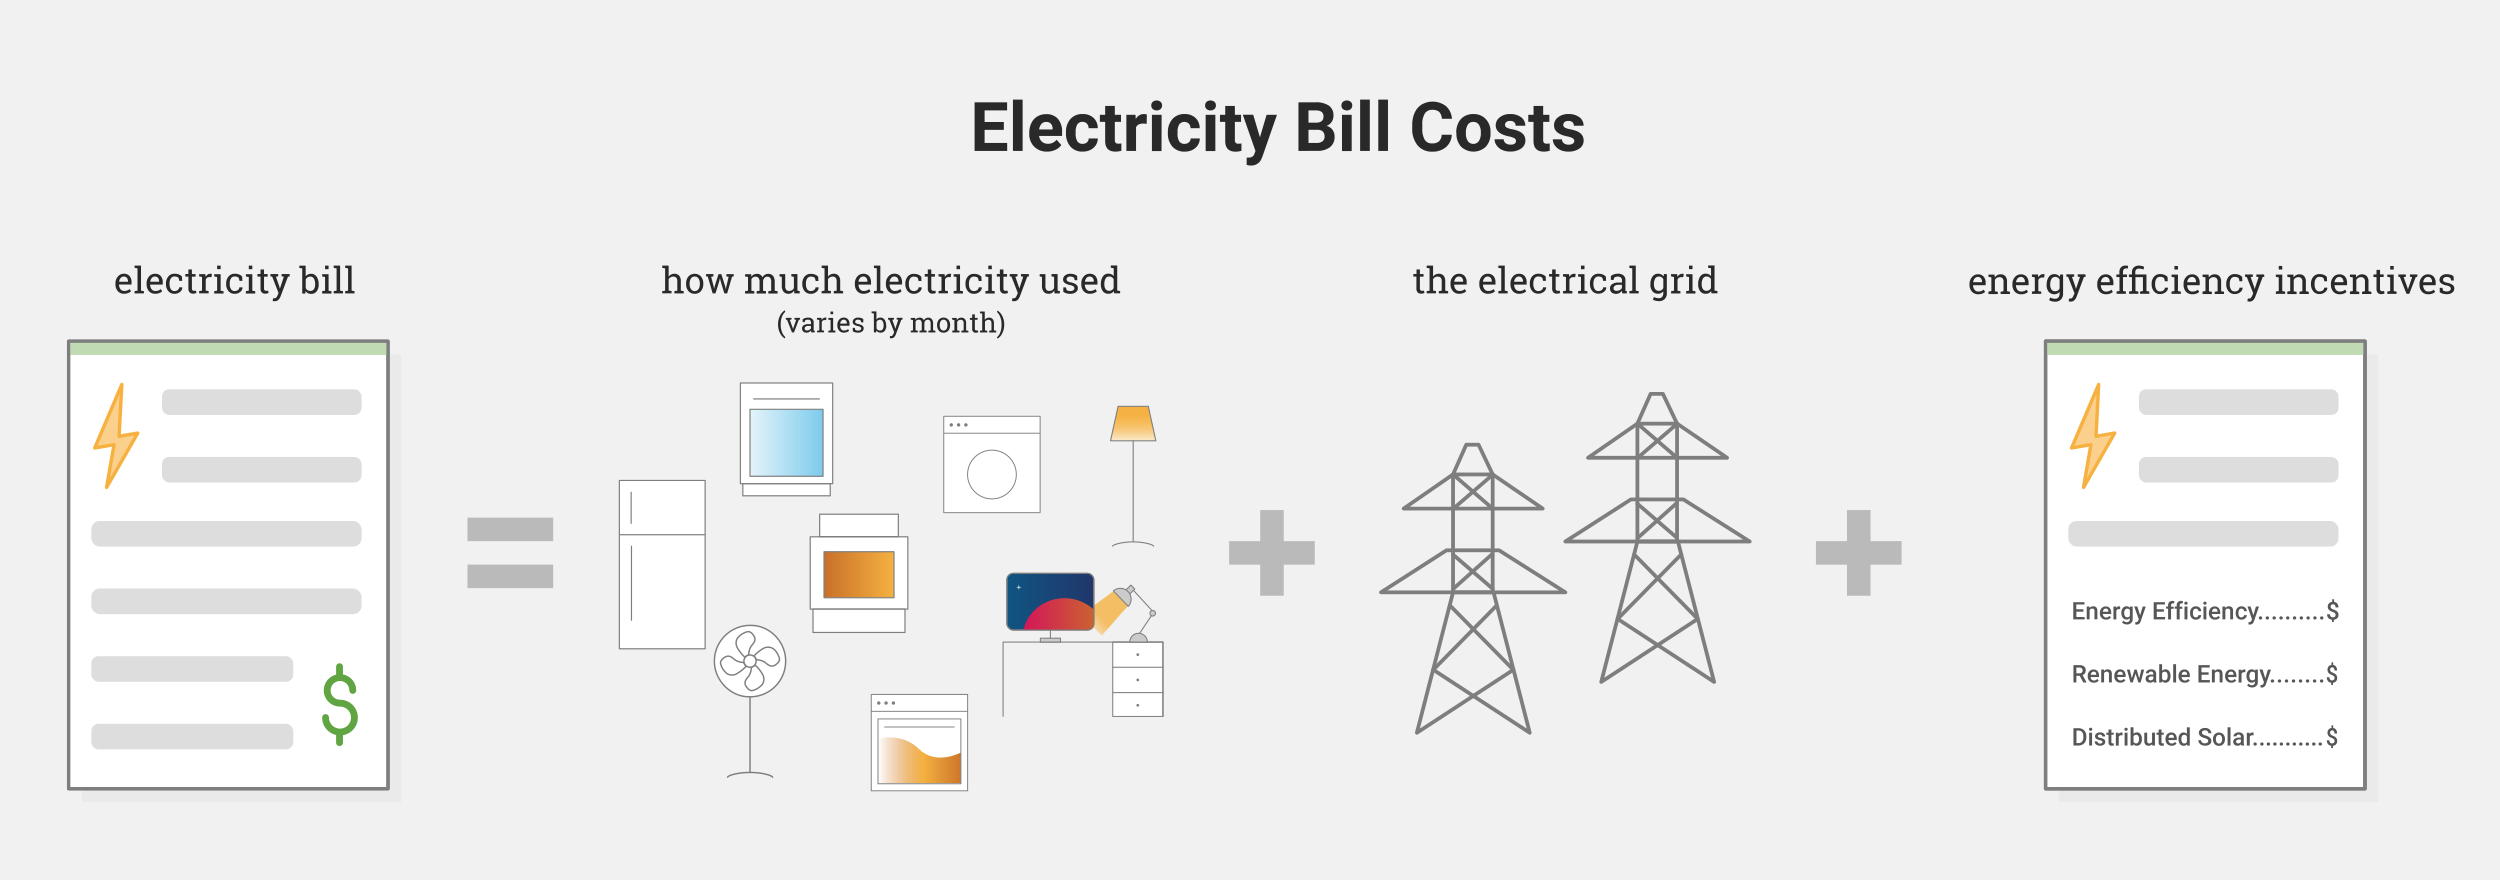 <svg width="100%" height="100%" id="costs-h-Layer_1" data-name="Layer 1" xmlns="http://www.w3.org/2000/svg"
    xmlns:xlink="http://www.w3.org/1999/xlink" viewBox="0 0 1096 386">
    <defs>
        <linearGradient id="costs-h-linear-gradient" x1="361.25" y1="251.97" x2="391.93" y2="251.97"
            gradientUnits="userSpaceOnUse">
            <stop offset="0" stop-color="#c97029" />
            <stop offset="1" stop-color="#f5b141" />
        </linearGradient>
        <linearGradient id="costs-h-linear-gradient-2" x1="328.81" y1="194.12" x2="360.82" y2="194.12"
            gradientUnits="userSpaceOnUse">
            <stop offset="0" stop-color="#e4f4fa" />
            <stop offset="1" stop-color="#7dcbec" />
        </linearGradient>
        <linearGradient id="costs-h-linear-gradient-3" x1="424.18" y1="208.03" x2="445.55" y2="208.03"
            xlink:href="#linear-gradient-2" />
        <linearGradient id="costs-h-linear-gradient-4" x1="384.84" y1="333.28" x2="421.25" y2="333.28"
            gradientUnits="userSpaceOnUse">
            <stop offset="0" stop-color="#c97029" stop-opacity="0" />
            <stop offset=".54" stop-color="#f5b141" />
            <stop offset="1" stop-color="#cd762b" />
        </linearGradient>
        <linearGradient id="costs-h-linear-gradient-5" x1="-1962.79" y1="369.88" x2="-1962.79" y2="359.14"
            gradientTransform="matrix(.45 .49 -1.19 1.07 1789.77 844.4)" gradientUnits="userSpaceOnUse">
            <stop offset="0" stop-color="#fcefd8" stop-opacity="0" />
            <stop offset=".35" stop-color="#f9d8a0" stop-opacity=".3" />
            <stop offset=".8" stop-color="#f6bc5c" stop-opacity=".66" />
            <stop offset="1" stop-color="#f5b141" stop-opacity=".8" />
        </linearGradient>
        <linearGradient id="costs-h-linear-gradient-6" x1="441.42" y1="263.77" x2="479.55" y2="263.77"
            gradientUnits="userSpaceOnUse">
            <stop offset="0" stop-color="#0f5582" />
            <stop offset="1" stop-color="#21366b" />
        </linearGradient>
        <linearGradient id="costs-h-linear-gradient-7" x1="483.87" y1="292.17" x2="486.32" y2="292.17"
            gradientTransform="rotate(-1 -1523.414 2476.906)" gradientUnits="userSpaceOnUse">
            <stop offset="0" stop-color="#fff" />
            <stop offset="1" stop-color="#dfdfdf" />
        </linearGradient>
        <linearGradient id="costs-h-linear-gradient-8" x1="489.52" y1="295.53" x2="491.96" y2="295.53"
            xlink:href="#linear-gradient-7" />
        <linearGradient id="costs-h-linear-gradient-9" x1="448.31" y1="270.98" x2="484.97" y2="270.98"
            gradientUnits="userSpaceOnUse">
            <stop offset="0" stop-color="#d3145a" />
            <stop offset="1" stop-color="#c97029" />
        </linearGradient>
        <linearGradient id="costs-h-linear-gradient-10" x1="454.83" y1="256.65" x2="455.64" y2="256.63"
            xlink:href="#linear-gradient-7" />
        <linearGradient id="costs-h-linear-gradient-11" x1="444.23" y1="264.8" x2="445.05" y2="264.78"
            xlink:href="#linear-gradient-7" />
        <linearGradient id="costs-h-linear-gradient-12" x1="499.34" y1="293.26" x2="501.78" y2="293.26"
            xlink:href="#linear-gradient-7" />
        <linearGradient id="costs-h-linear-gradient-13" x1="496.79" y1="193.95" x2="496.79" y2="180.19"
            gradientUnits="userSpaceOnUse">
            <stop offset="0" stop-color="#fcefd8" />
            <stop offset=".15" stop-color="#fae0b3" />
            <stop offset=".33" stop-color="#f8cf8a" />
            <stop offset=".51" stop-color="#f7c26a" />
            <stop offset=".69" stop-color="#f6b953" />
            <stop offset=".85" stop-color="#f5b346" />
            <stop offset="1" stop-color="#f5b141" />
        </linearGradient>
        <clipPath id="costs-h-clip-path">
            <rect x="441.42" y="251.35" width="38.13" height="24.85" rx="2.79" style="fill:none" />
        </clipPath>
        <style>
            .cls-17,
            .cls-28,
            .cls-30,
            .cls-36,
            .cls-38,
            .cls-4,
            .cls-5 {
                fill: none
            }

            .cls-3 {
                fill: #292929
            }

            .cls-11,
            .cls-16,
            .cls-17,
            .cls-19,
            .cls-28,
            .cls-29,
            .cls-30,
            .cls-33,
            .cls-36,
            .cls-4,
            .cls-5,
            .cls-7,
            .cls-8 {
                stroke: #7e7e7e
            }

            .cls-11,
            .cls-16,
            .cls-17,
            .cls-19,
            .cls-28,
            .cls-29,
            .cls-30,
            .cls-33,
            .cls-36,
            .cls-37,
            .cls-38,
            .cls-4,
            .cls-5,
            .cls-7 {
                stroke-linecap: round;
                stroke-linejoin: round
            }

            .cls-4,
            .cls-5 {
                stroke-width: 1.66px
            }

            .cls-4 {
                fill-rule: evenodd
            }

            .cls-6 {
                fill: #bababa
            }

            .cls-11,
            .cls-16,
            .cls-29,
            .cls-33,
            .cls-7,
            .cls-8 {
                fill: #fff
            }

            .cls-7,
            .cls-8 {
                stroke-width: .52px
            }

            .cls-8 {
                stroke-miterlimit: 10
            }

            .cls-11 {
                stroke-width: .42px
            }

            .cls-13 {
                fill: #7e7e7e
            }

            .cls-16,
            .cls-17,
            .cls-19 {
                stroke-width: .46px
            }

            .cls-19 {
                fill: #cbcbcb
            }

            .cls-28,
            .cls-29 {
                stroke-width: .64px
            }

            .cls-30 {
                stroke-width: .48px
            }

            .cls-32 {
                fill: #eaeaea
            }

            .cls-33,
            .cls-36 {
                stroke-width: 1.42px
            }

            .cls-34 {
                fill: #c0dbb4
            }

            .cls-35 {
                fill: #ddd
            }

            .cls-37 {
                fill: #fad08c;
                stroke: #f6b140;
                stroke-width: 1.51px
            }

            .cls-38 {
                stroke: #61a543;
                stroke-width: 3.01px
            }

            .cls-39 {
                fill: #565656
            }
        </style>
    </defs>
    <path style="fill:#f1f1f1" d="M-39.23-7.53h1248.37v411.84H-39.23z" />
    <path class="cls-3"
        d="M440.09 56.93h-8.44v5.72h9.9v3.53h-14.29V44.85h14.26v3.56h-9.87v5.08h8.44ZM448.32 66.18h-4.25v-22.5h4.25ZM459.1 66.47a7.78 7.78 0 0 1-5.68-2.14 7.62 7.62 0 0 1-2.19-5.7v-.41a9.53 9.53 0 0 1 .93-4.27 6.75 6.75 0 0 1 2.61-2.9 7.35 7.35 0 0 1 3.86-1 6.59 6.59 0 0 1 5.12 2 8.33 8.33 0 0 1 1.87 5.82v1.73h-10.09a4 4 0 0 0 1.23 2.49 3.77 3.77 0 0 0 2.62.94 4.58 4.58 0 0 0 3.82-1.78l2.08 2.33a6.25 6.25 0 0 1-2.58 2.1 8.32 8.32 0 0 1-3.6.79Zm-.48-13a2.66 2.66 0 0 0-2.05.85 4.45 4.45 0 0 0-1 2.44h5.89v-.36a3.13 3.13 0 0 0-.76-2.18 2.71 2.71 0 0 0-2.08-.77ZM474.61 63.06a2.78 2.78 0 0 0 1.91-.65 2.25 2.25 0 0 0 .76-1.71h4a5.4 5.4 0 0 1-.88 2.95 5.82 5.82 0 0 1-2.4 2.08 7.49 7.49 0 0 1-3.32.74 6.86 6.86 0 0 1-5.36-2.16 8.55 8.55 0 0 1-2-6v-.28a8.43 8.43 0 0 1 1.95-5.84 6.79 6.79 0 0 1 5.39-2.19 6.72 6.72 0 0 1 4.77 1.69 6 6 0 0 1 1.82 4.51h-4a2.88 2.88 0 0 0-.76-2 2.52 2.52 0 0 0-1.94-.77 2.56 2.56 0 0 0-2.23 1.07 6.29 6.29 0 0 0-.75 3.5v.44a6.38 6.38 0 0 0 .74 3.52 2.58 2.58 0 0 0 2.3 1.1ZM488.74 46.43v3.9h2.71v3.1h-2.71v7.91a1.9 1.9 0 0 0 .33 1.26 1.69 1.69 0 0 0 1.29.38 6.73 6.73 0 0 0 1.25-.1v3.21a8.88 8.88 0 0 1-2.57.38q-4.46 0-4.54-4.5v-8.54h-2.31v-3.1h2.31v-3.9ZM502.71 54.3a11.23 11.23 0 0 0-1.52-.12c-1.61 0-2.65.54-3.15 1.62v10.38h-4.24V50.33h4l.12 1.89a3.93 3.93 0 0 1 3.53-2.22 4.68 4.68 0 0 1 1.32.19ZM504.72 46.22a2.09 2.09 0 0 1 .63-1.56 2.74 2.74 0 0 1 3.47 0 2.06 2.06 0 0 1 .64 1.56 2.1 2.1 0 0 1-.65 1.59 2.73 2.73 0 0 1-3.44 0 2.07 2.07 0 0 1-.65-1.59Zm4.49 20H505V50.33h4.25ZM519.29 63.06a2.8 2.8 0 0 0 1.91-.65 2.28 2.28 0 0 0 .8-1.71h4a5.48 5.48 0 0 1-.88 2.95 5.84 5.84 0 0 1-2.37 2.08 7.41 7.41 0 0 1-3.31.74 6.9 6.9 0 0 1-5.44-2.16 8.59 8.59 0 0 1-2-6v-.28a8.43 8.43 0 0 1 2-5.84 6.79 6.79 0 0 1 5.34-2.19 6.67 6.67 0 0 1 4.76 1.69 6 6 0 0 1 1.83 4.51h-4a2.93 2.93 0 0 0-.76-2 2.85 2.85 0 0 0-4.17.3 6.28 6.28 0 0 0-.76 3.5v.44A6.28 6.28 0 0 0 517 62a2.58 2.58 0 0 0 2.29 1.06ZM528.32 46.22a2.09 2.09 0 0 1 .63-1.56 2.74 2.74 0 0 1 3.47 0 2.06 2.06 0 0 1 .64 1.56 2.1 2.1 0 0 1-.65 1.59 2.73 2.73 0 0 1-3.44 0 2.07 2.07 0 0 1-.65-1.59Zm4.49 20h-4.25V50.33h4.25ZM541.37 46.43v3.9h2.71v3.1h-2.71v7.91a1.9 1.9 0 0 0 .33 1.26 1.69 1.69 0 0 0 1.3.4 6.66 6.66 0 0 0 1.25-.1v3.21a8.88 8.88 0 0 1-2.57.38q-4.45 0-4.54-4.5v-8.56h-2.31v-3.1h2.31v-3.9ZM552.35 60.18l2.93-9.85h4.54l-6.37 18.31-.35.83a4.84 4.84 0 0 1-4.69 3.11 6.84 6.84 0 0 1-1.87-.28v-3.21h.64a3.56 3.56 0 0 0 1.8-.37 2.49 2.49 0 0 0 .93-1.22l.49-1.3-5.55-15.89h4.56ZM569.24 66.18V44.85h7.47a9.82 9.82 0 0 1 5.89 1.48 5.1 5.1 0 0 1 2 4.36 4.77 4.77 0 0 1-.81 2.76 4.57 4.57 0 0 1-2.24 1.75 4.53 4.53 0 0 1 2.59 1.66 4.88 4.88 0 0 1 .94 3 5.6 5.6 0 0 1-2 4.65 8.83 8.83 0 0 1-5.6 1.62Zm4.4-12.4h3.25c2.22 0 3.32-.92 3.32-2.65a2.46 2.46 0 0 0-.84-2.09 4.47 4.47 0 0 0-2.66-.63h-3.07Zm0 3.11v5.76h3.76a3.67 3.67 0 0 0 2.43-.74 2.56 2.56 0 0 0 .87-2q0-2.93-3-3ZM588.08 46.22a2.06 2.06 0 0 1 .64-1.56 2.72 2.72 0 0 1 3.46 0 2.07 2.07 0 0 1 .65 1.56 2.1 2.1 0 0 1-.65 1.59 2.74 2.74 0 0 1-3.45 0 2.1 2.1 0 0 1-.65-1.59Zm4.5 20h-4.25V50.33h4.25ZM600.53 66.18h-4.25v-22.5h4.25ZM608.49 66.18h-4.25v-22.5h4.25ZM636.46 59.07a7.51 7.51 0 0 1-2.54 5.42 8.91 8.91 0 0 1-6 2 8 8 0 0 1-6.45-2.76 11.31 11.31 0 0 1-2.35-7.58v-1.33a12.85 12.85 0 0 1 1.08-5.42 8 8 0 0 1 3.1-3.59 9.66 9.66 0 0 1 10.63.72 8.11 8.11 0 0 1 2.6 5.55h-4.43a4.46 4.46 0 0 0-1.15-3 4.26 4.26 0 0 0-3-.93 3.73 3.73 0 0 0-3.29 1.57 8.82 8.82 0 0 0-1.12 4.89v1.61a9.41 9.41 0 0 0 1.05 5.05 3.64 3.64 0 0 0 3.3 1.6 4.34 4.34 0 0 0 3-.93 4.21 4.21 0 0 0 1.15-2.88ZM638.41 58.1a9.33 9.33 0 0 1 .91-4.2 6.72 6.72 0 0 1 2.62-2.9 7.62 7.62 0 0 1 4-1 7.19 7.19 0 0 1 5.23 2 7.84 7.84 0 0 1 2.27 5.33v1.08a8.27 8.27 0 0 1-2 5.85 7.89 7.89 0 0 1-10.94 0 8.44 8.44 0 0 1-2-6Zm4.24.3a6 6 0 0 0 .84 3.46 3 3 0 0 0 4.84 0 6.42 6.42 0 0 0 .86-3.77 5.87 5.87 0 0 0-.86-3.44 2.81 2.81 0 0 0-2.43-1.21 2.77 2.77 0 0 0-2.41 1.21 6.61 6.61 0 0 0-.84 3.75ZM664.62 61.8a1.38 1.38 0 0 0-.77-1.23 8.86 8.86 0 0 0-2.47-.8q-5.65-1.19-5.65-4.8a4.33 4.33 0 0 1 1.75-3.52 7 7 0 0 1 4.57-1.45 7.65 7.65 0 0 1 4.83 1.42 4.48 4.48 0 0 1 1.81 3.7h-4.23a2.07 2.07 0 0 0-.59-1.51 2.5 2.5 0 0 0-1.83-.59 2.58 2.58 0 0 0-1.66.48 1.54 1.54 0 0 0-.58 1.23 1.31 1.31 0 0 0 .66 1.14 6.9 6.9 0 0 0 2.25.75 17.4 17.4 0 0 1 2.67.71c2.24.82 3.35 2.24 3.35 4.26a4.14 4.14 0 0 1-1.86 3.51 8 8 0 0 1-4.8 1.34 8.44 8.44 0 0 1-3.54-.71 6 6 0 0 1-2.42-2 4.52 4.52 0 0 1-.88-2.67h4a2.19 2.19 0 0 0 .84 1.72 3.24 3.24 0 0 0 2.08.61A3.06 3.06 0 0 0 664 63a1.43 1.43 0 0 0 .62-1.2ZM676.53 46.43v3.9h2.71v3.1h-2.71v7.91a1.85 1.85 0 0 0 .34 1.26 1.64 1.64 0 0 0 1.28.38 6.66 6.66 0 0 0 1.25-.1v3.21a8.87 8.87 0 0 1-2.56.38q-4.46 0-4.55-4.5v-8.54H670v-3.1h2.31v-3.9ZM690.18 61.8a1.38 1.38 0 0 0-.77-1.23 8.74 8.74 0 0 0-2.47-.8q-5.66-1.19-5.65-4.8a4.33 4.33 0 0 1 1.71-3.52 7 7 0 0 1 4.62-1.45 7.62 7.62 0 0 1 4.82 1.42 4.48 4.48 0 0 1 1.81 3.7H690a2.07 2.07 0 0 0-.59-1.51 2.5 2.5 0 0 0-1.83-.59 2.53 2.53 0 0 0-1.65.48 1.55 1.55 0 0 0-.59 1.23 1.3 1.3 0 0 0 .66 1.17 6.73 6.73 0 0 0 2.25.75 17.57 17.57 0 0 1 2.66.71q3.36 1.23 3.36 4.26a4.14 4.14 0 0 1-1.86 3.51 8.07 8.07 0 0 1-4.81 1.34 8.44 8.44 0 0 1-3.54-.71 6 6 0 0 1-2.42-2 4.52 4.52 0 0 1-.88-2.67h4a2.19 2.19 0 0 0 .84 1.72 3.26 3.26 0 0 0 2.08.61 3.06 3.06 0 0 0 1.84-.47 1.43 1.43 0 0 0 .66-1.15Z" />
    <path class="cls-4"
        d="m637.01 207.99 5.8-13.03h5.38l6.2 13.03v51.69h-17.38v-51.69zM637.01 259.68l-15.86 61.57 42.29-27.62-27.88-28.3" />
    <path class="cls-4" d="m654.78 259.68 15.86 61.57-42.29-27.62 27.89-28.3" />
    <path class="cls-5"
        d="m637.01 207.99-21.65 14.98h60.96l-21.93-14.98h-17.38zM634.14 241.25l-28.71 18.43h80.82l-29.07-18.43h-23.04zM637.01 207.99l17.38 14.99M654.53 207.99l-17.38 14.99M637.01 243.13l17.38 14.98M654.17 242.92l-17.02 15.19" />
    <path class="cls-4" d="m717.84 185.71 5.79-13.04h5.38l6.21 13.04v51.68h-17.38v-51.68z" />
    <path class="cls-4" d="m717.84 237.39-15.86 61.57 42.29-27.62-27.89-28.3" />
    <path class="cls-4" d="m735.61 237.39 15.86 61.57-42.29-27.62 27.88-28.3" />
    <path class="cls-5"
        d="m717.84 185.71-21.66 14.98h60.97l-21.93-14.98h-17.38zM714.96 218.96l-28.71 18.43h80.83L738 218.96h-23.04zM717.84 185.7l17.38 14.99M735.35 185.7l-17.37 14.99M717.84 220.84l17.38 14.98M734.99 220.64l-17.01 15.18" />
    <path class="cls-3"
        d="M622.48 118.14v2h1.61v1.14h-1.61v5.13a1.16 1.16 0 0 0 .25.83.85.85 0 0 0 .65.25 2.6 2.6 0 0 0 .46 0l.43-.07.21 1a1.88 1.88 0 0 1-.64.23 4.17 4.17 0 0 1-.85.09 2 2 0 0 1-1.49-.56 2.47 2.47 0 0 1-.55-1.78v-5.13h-1.34v-1.14H621v-2ZM625.45 127.64l1.27-.21v-9.78l-1.27-.22v-1h2.81v4.86a3 3 0 0 1 1.07-.94 2.87 2.87 0 0 1 1.4-.34 2.73 2.73 0 0 1 2.11.81 3.59 3.59 0 0 1 .75 2.5v4.1l1.28.21v1h-4.09v-1l1.27-.21v-4.11a2.26 2.26 0 0 0-.44-1.55 1.73 1.73 0 0 0-1.34-.5 2.28 2.28 0 0 0-1.16.3 2.47 2.47 0 0 0-.85.82v5l1.27.21v1h-4.08ZM639.77 128.79a3.57 3.57 0 0 1-2.81-1.17 4.42 4.42 0 0 1-1.05-3.05v-.35a4.32 4.32 0 0 1 1.08-3 3.29 3.29 0 0 1 2.54-1.2 3.18 3.18 0 0 1 2.58 1 4.07 4.07 0 0 1 .88 2.75v1h-5.48a3.4 3.4 0 0 0 .62 2 2 2 0 0 0 1.67.79 3.86 3.86 0 0 0 1.37-.22 3.28 3.28 0 0 0 1-.62l.6 1a3.51 3.51 0 0 1-1.2.74 4.83 4.83 0 0 1-1.8.33Zm-.24-7.56a1.69 1.69 0 0 0-1.32.65 3.11 3.11 0 0 0-.67 1.64h3.9v-.2a2.38 2.38 0 0 0-.48-1.52 1.71 1.71 0 0 0-1.43-.57ZM652.34 128.79a3.56 3.56 0 0 1-2.8-1.17 4.42 4.42 0 0 1-1-3.05v-.35a4.32 4.32 0 0 1 1.08-3 3.29 3.29 0 0 1 2.54-1.2 3.19 3.19 0 0 1 2.58 1 4.07 4.07 0 0 1 .88 2.75v1h-5.48a3.33 3.33 0 0 0 .62 2 2 2 0 0 0 1.66.79 3.82 3.82 0 0 0 1.37-.22 3.06 3.06 0 0 0 1-.62l.61 1a3.71 3.71 0 0 1-1.2.74 4.84 4.84 0 0 1-1.86.33Zm-.23-7.56a1.67 1.67 0 0 0-1.32.65 3 3 0 0 0-.67 1.64H654v-.2a2.38 2.38 0 0 0-.48-1.52 1.74 1.74 0 0 0-1.41-.57ZM656.87 117.43v-1h2.82v11l1.27.21v1h-4.09v-1l1.28-.21v-9.78ZM666 128.79a3.56 3.56 0 0 1-2.8-1.17 4.42 4.42 0 0 1-1-3.05v-.35a4.32 4.32 0 0 1 1.08-3 3.29 3.29 0 0 1 2.54-1.2 3.18 3.18 0 0 1 2.58 1 4.07 4.07 0 0 1 .88 2.75v1h-5.48a3.33 3.33 0 0 0 .62 2 2 2 0 0 0 1.66.79 3.92 3.92 0 0 0 1.38-.22 3.12 3.12 0 0 0 1-.62l.61 1a3.71 3.71 0 0 1-1.2.74 4.84 4.84 0 0 1-1.87.33Zm-.23-7.56a1.67 1.67 0 0 0-1.32.65 3.11 3.11 0 0 0-.67 1.64h3.9v-.2a2.38 2.38 0 0 0-.48-1.52 1.72 1.72 0 0 0-1.45-.57ZM674.52 127.59a2.11 2.11 0 0 0 1.35-.47 1.44 1.44 0 0 0 .58-1.16h1.39a2.36 2.36 0 0 1-1 1.94 3.55 3.55 0 0 1-2.36.85 3.4 3.4 0 0 1-2.81-1.2 4.64 4.64 0 0 1-1-3v-.33a4.61 4.61 0 0 1 1-3 3.39 3.39 0 0 1 2.81-1.21 4.63 4.63 0 0 1 1.83.34 3.68 3.68 0 0 1 1.34.92l.07 1.87h-1.23l-.33-1.33a2.24 2.24 0 0 0-.71-.43 2.67 2.67 0 0 0-1-.16 1.87 1.87 0 0 0-1.73.87 4.16 4.16 0 0 0-.52 2.14v.33a4.21 4.21 0 0 0 .52 2.16 1.86 1.86 0 0 0 1.8.87ZM682 118.14v2h1.6v1.14H682v5.13a1.11 1.11 0 0 0 .25.83.85.85 0 0 0 .65.25 2.5 2.5 0 0 0 .45 0l.43-.07.21 1a1.8 1.8 0 0 1-.64.23 4 4 0 0 1-.84.09 2 2 0 0 1-1.5-.56 2.47 2.47 0 0 1-.55-1.78v-5.13h-1.34v-1.14h1.34v-2ZM685.21 121.17v-1h2.65l.15 1.22a2.91 2.91 0 0 1 .88-1 2.06 2.06 0 0 1 1.21-.37h.37a1.42 1.42 0 0 1 .3.06l-.21 1.42h-.87a1.78 1.78 0 0 0-1 .28 1.9 1.9 0 0 0-.64.8v4.86l1.28.21v1h-4.09v-1l1.27-.21v-6ZM691.83 127.64l1.27-.21v-6l-1.27-.22v-1h2.81v7.25l1.27.21v1h-4.08Zm2.81-9.63h-1.54v-1.57h1.54ZM700.88 127.59a2.11 2.11 0 0 0 1.35-.47 1.44 1.44 0 0 0 .58-1.16h1.39a2.36 2.36 0 0 1-1 1.94 3.55 3.55 0 0 1-2.36.85 3.39 3.39 0 0 1-2.81-1.2 4.64 4.64 0 0 1-1-3v-.33a4.61 4.61 0 0 1 1-3 3.39 3.39 0 0 1 2.81-1.21 4.63 4.63 0 0 1 1.83.34 3.68 3.68 0 0 1 1.34.92l.07 1.87h-1.23l-.34-1.33a2.08 2.08 0 0 0-.7-.43 2.67 2.67 0 0 0-1-.16 1.87 1.87 0 0 0-1.73.87 4.16 4.16 0 0 0-.52 2.14v.33a4.11 4.11 0 0 0 .52 2.16 1.86 1.86 0 0 0 1.8.87ZM711.23 128.63a6.33 6.33 0 0 1-.11-.62 4.87 4.87 0 0 1-.06-.55 3.66 3.66 0 0 1-1.11 1 3.19 3.19 0 0 1-3.43-.26 2.37 2.37 0 0 1-.69-1.82 2.09 2.09 0 0 1 1-1.85 4.71 4.71 0 0 1 2.67-.66h1.58v-1a1.53 1.53 0 0 0-.46-1.18 1.86 1.86 0 0 0-1.31-.43 3.22 3.22 0 0 0-1 .15 1.94 1.94 0 0 0-.71.4l-.17.9h-1.23V121a4.58 4.58 0 0 1 1.39-.73 5.4 5.4 0 0 1 1.78-.28 3.53 3.53 0 0 1 2.33.73 2.56 2.56 0 0 1 .89 2.11v4.7l.62.08v1Zm-2.48-1.13a2.78 2.78 0 0 0 1.4-.36 2.26 2.26 0 0 0 .9-.89v-1.39h-1.64a2.34 2.34 0 0 0-1.49.44 1.31 1.31 0 0 0-.55 1.06 1 1 0 0 0 .34.85 1.56 1.56 0 0 0 1.04.29ZM714.31 117.43v-1h2.81v11l1.28.21v1h-4.09v-1l1.28-.21v-9.78ZM723.55 124.56a5.5 5.5 0 0 1 .89-3.29 2.85 2.85 0 0 1 2.46-1.27 3 3 0 0 1 1.4.31 2.71 2.71 0 0 1 1 .91l.15-1.06h1.29v8.34a3.55 3.55 0 0 1-.91 2.58 3.45 3.45 0 0 1-2.6.94 5.31 5.31 0 0 1-1.32-.17 5.09 5.09 0 0 1-1.25-.45l.39-1.2a4.83 4.83 0 0 0 1 .38 4.58 4.58 0 0 0 1.14.15 1.87 1.87 0 0 0 1.51-.58 2.53 2.53 0 0 0 .48-1.65v-.81a2.57 2.57 0 0 1-1 .81 3.1 3.1 0 0 1-1.33.27 2.94 2.94 0 0 1-2.44-1.12 4.57 4.57 0 0 1-.89-3Zm1.54.16a3.6 3.6 0 0 0 .53 2 1.89 1.89 0 0 0 1.65.77 2 2 0 0 0 1.16-.31 2.36 2.36 0 0 0 .77-.9v-3.89a2.35 2.35 0 0 0-.77-.85 2 2 0 0 0-1.15-.32 1.81 1.81 0 0 0-1.65.92 4.65 4.65 0 0 0-.54 2.37ZM732.59 121.17v-1h2.65l.15 1.22a2.94 2.94 0 0 1 .89-1 2 2 0 0 1 1.2-.37h.38a1.45 1.45 0 0 1 .29.06l-.2 1.42h-.88a1.73 1.73 0 0 0-1 .28 1.83 1.83 0 0 0-.64.8v4.86l1.27.21v1h-4.09v-1l1.28-.21v-6ZM739.21 127.64l1.27-.21v-6l-1.27-.22v-1H742v7.25l1.28.21v1h-4.09ZM742 118h-1.54v-1.57H742ZM750.16 127.62a2.66 2.66 0 0 1-1 .88 3.18 3.18 0 0 1-1.38.29 2.87 2.87 0 0 1-2.42-1.12 4.68 4.68 0 0 1-.87-3v-.16a5.64 5.64 0 0 1 .87-3.29 2.8 2.8 0 0 1 2.43-1.25 3 3 0 0 1 1.33.28 2.69 2.69 0 0 1 1 .8v-3.45l-1.28-.22v-1h2.81v11l1.28.21v1h-2.61Zm-4.14-2.9a3.6 3.6 0 0 0 .52 2 1.83 1.83 0 0 0 1.62.77 2 2 0 0 0 1.15-.31 2.49 2.49 0 0 0 .78-.88v-3.92a2.37 2.37 0 0 0-.78-.85 2 2 0 0 0-1.14-.31 1.75 1.75 0 0 0-1.63.91 4.74 4.74 0 0 0-.52 2.38Z" />
    <path class="cls-6"
        d="M204.94 226.91h37.57v10.32h-37.57zM204.94 247.53h37.57v10.32h-37.57zM576.41 237.22h-13.62V223.6h-10.32v13.62h-13.62v10.32h13.62v13.63h10.32v-13.63h13.62v-10.32zM833.66 237.22h-13.62V223.6h-10.32v13.62H796.1v10.32h13.62v13.63h10.32v-13.63h13.62v-10.32z" />
    <path class="cls-3"
        d="m290.32 127.64 1.27-.21v-9.78l-1.27-.22v-1h2.81v4.86a3 3 0 0 1 1.07-.94 2.88 2.88 0 0 1 1.41-.34 2.74 2.74 0 0 1 2.11.81 3.59 3.59 0 0 1 .75 2.5v4.1l1.27.21v1h-4.09v-1l1.28-.21v-4.11a2.26 2.26 0 0 0-.45-1.55 1.73 1.73 0 0 0-1.34-.5 2.24 2.24 0 0 0-1.15.3 2.41 2.41 0 0 0-.86.82v5l1.27.21v1h-4.08ZM300.79 124.32a4.64 4.64 0 0 1 1-3.09 3.76 3.76 0 0 1 5.53 0 4.64 4.64 0 0 1 1 3.09v.18a4.61 4.61 0 0 1-1 3.09 3.4 3.4 0 0 1-2.75 1.2 3.45 3.45 0 0 1-2.78-1.2 4.64 4.64 0 0 1-1-3.09Zm1.54.18a4 4 0 0 0 .56 2.22 2 2 0 0 0 3.35 0 4 4 0 0 0 .57-2.22v-.18a4 4 0 0 0-.57-2.21 1.87 1.87 0 0 0-1.68-.88 1.84 1.84 0 0 0-1.67.88 4 4 0 0 0-.56 2.21ZM312.76 121.17l-1 .17 1.1 4.21.18 1h.05l.21-1 1.69-5.37h1.24l1.69 5.37.24 1.14h.05l.23-1.14 1-4.21-1-.17v-1h3.22v1l-.73.11-2.14 7.35h-1.24l-1.55-5.15-.35-1.42h-.05l-.33 1.41-1.61 5.15h-1.24l-2.13-7.35-.74-.11v-1h3.22ZM326.65 127.64l1.28-.21v-6l-1.28-.22v-1h2.66l.1 1.1a2.77 2.77 0 0 1 1-.93 3.17 3.17 0 0 1 1.48-.33 2.6 2.6 0 0 1 1.45.39 2.36 2.36 0 0 1 .91 1.17 3.15 3.15 0 0 1 1.06-1.14 2.74 2.74 0 0 1 1.53-.42 2.56 2.56 0 0 1 2.05.89 4 4 0 0 1 .75 2.66v3.86l1.27.21v1h-4.09v-1l1.27-.21v-3.87a2.87 2.87 0 0 0-.43-1.77 1.55 1.55 0 0 0-1.27-.52 1.63 1.63 0 0 0-1.3.57 2.45 2.45 0 0 0-.56 1.42v4.17l1.27.21v1h-4.09v-1l1.28-.21v-3.87a2.82 2.82 0 0 0-.44-1.74 1.55 1.55 0 0 0-1.28-.55 2.14 2.14 0 0 0-1.16.29 1.83 1.83 0 0 0-.69.81v5.06l1.27.21v1h-4.09ZM348.12 127.38a2.94 2.94 0 0 1-1 1.05 2.89 2.89 0 0 1-1.45.36 2.69 2.69 0 0 1-2.15-.88 4.07 4.07 0 0 1-.78-2.75v-3.77l-1-.22v-1h2.5v5a3.2 3.2 0 0 0 .4 1.86 1.51 1.51 0 0 0 1.24.5 2.56 2.56 0 0 0 1.36-.33 2.08 2.08 0 0 0 .81-.94v-4.88l-1.13-.22v-1h2.67v7.25l1 .21v1h-2.36ZM355.59 127.59a2.11 2.11 0 0 0 1.35-.47 1.44 1.44 0 0 0 .58-1.16h1.38a2.39 2.39 0 0 1-1 2 3.59 3.59 0 0 1-2.36.84 3.39 3.39 0 0 1-2.81-1.2 4.64 4.64 0 0 1-1-3v-.33a4.63 4.63 0 0 1 1-3 3.39 3.39 0 0 1 2.81-1.21 4.63 4.63 0 0 1 1.83.34 3.77 3.77 0 0 1 1.34.92l.07 1.87h-1.18l-.34-1.33a2.08 2.08 0 0 0-.7-.43 2.94 2.94 0 0 0-1-.16 1.86 1.86 0 0 0-1.73.87 4.06 4.06 0 0 0-.52 2.14v.33a4.11 4.11 0 0 0 .52 2.16 1.86 1.86 0 0 0 1.76.82ZM360.21 127.64l1.27-.21v-9.78l-1.27-.22v-1H363v4.86a3 3 0 0 1 1.07-.94 2.88 2.88 0 0 1 1.41-.34 2.74 2.74 0 0 1 2.11.81 3.59 3.59 0 0 1 .75 2.5v4.1l1.27.21v1h-4.09v-1l1.28-.21v-4.11a2.26 2.26 0 0 0-.45-1.55 1.73 1.73 0 0 0-1.34-.5 2.24 2.24 0 0 0-1.15.3 2.41 2.41 0 0 0-.86.82v5l1.27.21v1h-4.08ZM378.58 128.79a3.56 3.56 0 0 1-2.8-1.17 4.42 4.42 0 0 1-1-3.05v-.35a4.32 4.32 0 0 1 1.08-3 3.29 3.29 0 0 1 2.54-1.2 3.19 3.19 0 0 1 2.58 1 4.09 4.09 0 0 1 .88 2.75v1h-5.48a3.33 3.33 0 0 0 .62 2 1.94 1.94 0 0 0 1.66.79 3.82 3.82 0 0 0 1.37-.22 3.06 3.06 0 0 0 1-.62l.61 1a3.71 3.71 0 0 1-1.2.74 4.84 4.84 0 0 1-1.86.33Zm-.23-7.56a1.67 1.67 0 0 0-1.32.65 3 3 0 0 0-.67 1.64h3.9v-.2a2.38 2.38 0 0 0-.48-1.52 1.74 1.74 0 0 0-1.43-.57ZM383.12 117.43v-1h2.81v11l1.27.21v1h-4.08v-1l1.27-.21v-9.78ZM392.22 128.79a3.56 3.56 0 0 1-2.8-1.17 4.42 4.42 0 0 1-1.05-3.05v-.35a4.32 4.32 0 0 1 1.08-3A3.29 3.29 0 0 1 392 120a3.19 3.19 0 0 1 2.58 1 4.09 4.09 0 0 1 .88 2.75v1H390a3.33 3.33 0 0 0 .62 2 1.94 1.94 0 0 0 1.66.79 3.92 3.92 0 0 0 1.38-.22 3.28 3.28 0 0 0 1-.62l.6 1a3.71 3.71 0 0 1-1.2.74 4.84 4.84 0 0 1-1.84.35Zm-.23-7.56a1.67 1.67 0 0 0-1.32.65 3 3 0 0 0-.67 1.64h3.9v-.2a2.38 2.38 0 0 0-.48-1.52 1.74 1.74 0 0 0-1.42-.57ZM400.76 127.59a2.11 2.11 0 0 0 1.35-.47 1.44 1.44 0 0 0 .58-1.16h1.39a2.39 2.39 0 0 1-1 2 3.59 3.59 0 0 1-2.36.84 3.4 3.4 0 0 1-2.81-1.2 4.64 4.64 0 0 1-1-3v-.33a4.63 4.63 0 0 1 1-3 3.39 3.39 0 0 1 2.81-1.21 4.63 4.63 0 0 1 1.83.34 3.68 3.68 0 0 1 1.34.92l.07 1.87h-1.23l-.33-1.33a2.24 2.24 0 0 0-.71-.43 2.9 2.9 0 0 0-1-.16 1.86 1.86 0 0 0-1.73.87 4.16 4.16 0 0 0-.52 2.14v.33a4.21 4.21 0 0 0 .52 2.16 1.86 1.86 0 0 0 1.8.82ZM408.28 118.14v2h1.6v1.14h-1.6v5.13a1.16 1.16 0 0 0 .25.84.88.88 0 0 0 .65.24 2.57 2.57 0 0 0 .45 0l.43-.07.21 1a1.88 1.88 0 0 1-.64.23 4 4 0 0 1-.84.09 2 2 0 0 1-1.5-.56 2.47 2.47 0 0 1-.55-1.78v-5.13h-1.34v-1.14h1.34v-2ZM411.45 121.17v-1h2.65l.15 1.22a2.91 2.91 0 0 1 .88-1 2.06 2.06 0 0 1 1.21-.37h.37l.3.06-.21 1.43-.87-.05a1.78 1.78 0 0 0-1 .28 1.9 1.9 0 0 0-.64.8v4.86l1.28.21v1h-4.09v-1l1.27-.21v-6ZM418.07 127.64l1.27-.21v-6l-1.27-.22v-1h2.81v7.25l1.27.21v1h-4.08Zm2.81-9.63h-1.54v-1.57h1.54ZM427.12 127.59a2.11 2.11 0 0 0 1.35-.47 1.44 1.44 0 0 0 .58-1.16h1.39a2.39 2.39 0 0 1-1 2 3.59 3.59 0 0 1-2.36.84 3.39 3.39 0 0 1-2.81-1.2 4.64 4.64 0 0 1-1-3v-.33a4.63 4.63 0 0 1 1-3 3.39 3.39 0 0 1 2.81-1.21 4.63 4.63 0 0 1 1.83.34 3.68 3.68 0 0 1 1.34.92l.07 1.87h-1.23l-.34-1.33a2.08 2.08 0 0 0-.7-.43 2.94 2.94 0 0 0-1-.16 1.86 1.86 0 0 0-1.73.87 4.06 4.06 0 0 0-.52 2.14v.33a4.11 4.11 0 0 0 .52 2.16 1.86 1.86 0 0 0 1.8.82ZM432 127.64l1.27-.21v-6l-1.27-.22v-1h2.81v7.25l1.28.21v1H432Zm2.81-9.63h-1.54v-1.57h1.54ZM439.9 118.14v2h1.6v1.14h-1.6v5.13a1.2 1.2 0 0 0 .24.84.9.9 0 0 0 .65.24 2.6 2.6 0 0 0 .46 0l.43-.07.21 1a1.88 1.88 0 0 1-.64.23 4 4 0 0 1-.85.09 2 2 0 0 1-1.49-.56 2.47 2.47 0 0 1-.55-1.78v-5.13H437v-1.14h1.34v-2ZM451.1 121.17l-.76.12-3.22 8.64a4.35 4.35 0 0 1-.92 1.48 2.13 2.13 0 0 1-1.62.63 3 3 0 0 1-.46 0l-.45-.08.16-1.21H444.51a1 1 0 0 0 .8-.43 4.78 4.78 0 0 0 .53-1l.37-.87-2.79-7.18-.77-.12v-1h3.41v1l-.95.15 1.46 4.18.28 1.07 1.75-5.25-1-.15v-1h3.41ZM462.17 127.38a3 3 0 0 1-1 1.05 2.86 2.86 0 0 1-1.45.36 2.72 2.72 0 0 1-2.15-.88 4.12 4.12 0 0 1-.77-2.75v-3.77l-1-.22v-1h2.51v5a3.12 3.12 0 0 0 .4 1.86 1.49 1.49 0 0 0 1.24.5 2.56 2.56 0 0 0 1.36-.33 2.14 2.14 0 0 0 .81-.94v-4.88l-1.14-.22v-1h2.67v7.25l1 .21v1h-2.35ZM472.31 122.83h-1.16l-.25-1a2 2 0 0 0-.7-.43 2.7 2.7 0 0 0-1-.16 1.8 1.8 0 0 0-1.22.36 1.14 1.14 0 0 0-.39.87 1 1 0 0 0 .35.79 3.65 3.65 0 0 0 1.43.51 6.09 6.09 0 0 1 2.38.94 1.88 1.88 0 0 1 .78 1.58 2.18 2.18 0 0 1-.91 1.82 3.84 3.84 0 0 1-2.38.69 6.15 6.15 0 0 1-1.73-.22 4.61 4.61 0 0 1-1.36-.64V126h1.16l.29 1.13a1.52 1.52 0 0 0 .72.35 4.08 4.08 0 0 0 .93.11 2.2 2.2 0 0 0 1.29-.33 1 1 0 0 0 .46-.87 1.05 1.05 0 0 0-.39-.84 3.51 3.51 0 0 0-1.46-.57 6.14 6.14 0 0 1-2.32-.91 1.86 1.86 0 0 1-.78-1.57 2.19 2.19 0 0 1 .88-1.75 3.41 3.41 0 0 1 2.28-.73 5.48 5.48 0 0 1 1.73.25 3.61 3.61 0 0 1 1.27.7ZM477.86 128.79a3.57 3.57 0 0 1-2.81-1.17 4.41 4.41 0 0 1-1-3.05v-.35a4.31 4.31 0 0 1 1.07-3 3.29 3.29 0 0 1 2.54-1.2 3.18 3.18 0 0 1 2.58 1 4.09 4.09 0 0 1 .88 2.75v1h-5.52a3.33 3.33 0 0 0 .61 2 2 2 0 0 0 1.67.79 3.86 3.86 0 0 0 1.37-.22 3.28 3.28 0 0 0 1-.62l.6 1a3.51 3.51 0 0 1-1.2.74 4.83 4.83 0 0 1-1.79.33Zm-.24-7.56a1.69 1.69 0 0 0-1.32.65 3.11 3.11 0 0 0-.67 1.64h3.89v-.2a2.38 2.38 0 0 0-.48-1.52 1.71 1.71 0 0 0-1.42-.57ZM488.29 127.62a2.66 2.66 0 0 1-1 .88 3.18 3.18 0 0 1-1.38.29 2.89 2.89 0 0 1-2.42-1.12 4.68 4.68 0 0 1-.87-3v-.16a5.64 5.64 0 0 1 .87-3.29 2.8 2.8 0 0 1 2.43-1.25 3 3 0 0 1 1.33.28 2.69 2.69 0 0 1 1 .8v-3.45l-1.28-.22v-1h2.82v11l1.27.21v1h-2.61Zm-4.14-2.9a3.6 3.6 0 0 0 .52 2 1.81 1.81 0 0 0 1.62.77 2 2 0 0 0 1.15-.31 2.4 2.4 0 0 0 .78-.88v-3.92a2.37 2.37 0 0 0-.78-.85 2 2 0 0 0-1.14-.31 1.76 1.76 0 0 0-1.63.91 4.77 4.77 0 0 0-.52 2.38ZM341.11 142.24a7.85 7.85 0 0 1 .94-4 5.5 5.5 0 0 1 2-2.19l.22.68a5.07 5.07 0 0 0-1.41 2 8.86 8.86 0 0 0-.59 3.43v.08a8.88 8.88 0 0 0 .59 3.44 5.49 5.49 0 0 0 1.41 2.07l-.22.63a5.39 5.39 0 0 1-2-2.18 7.85 7.85 0 0 1-.94-4ZM347 140.09l-.76.12 1.31 3.63.11.46.12-.46 1.27-3.63-.77-.12v-.74h2.46v.74l-.53.09-2.13 5.54h-.88l-2.16-5.54-.53-.09v-.74H347ZM355.66 145.72c0-.18-.06-.33-.08-.47a2.85 2.85 0 0 1 0-.41 2.89 2.89 0 0 1-.84.71 2.19 2.19 0 0 1-1.08.29 2.1 2.1 0 0 1-1.51-.49 1.76 1.76 0 0 1-.52-1.36 1.57 1.57 0 0 1 .73-1.4 3.56 3.56 0 0 1 2-.49h1.2v-.75a1.16 1.16 0 0 0-.35-.88 1.41 1.41 0 0 0-1-.33 2.6 2.6 0 0 0-.77.11 1.43 1.43 0 0 0-.53.31l-.13.67h-.89V140a3.48 3.48 0 0 1 1.05-.55 4.14 4.14 0 0 1 1.34-.21 2.67 2.67 0 0 1 1.76.55 1.93 1.93 0 0 1 .67 1.58v3.31a1.94 1.94 0 0 0 0 .24l.47.06v.75Zm-1.87-.85a2 2 0 0 0 1.06-.28 1.73 1.73 0 0 0 .68-.66v-1.05h-1.24a1.74 1.74 0 0 0-1.12.33 1 1 0 0 0-.42.8.81.81 0 0 0 .26.64 1.15 1.15 0 0 0 .78.22ZM358.14 140.09v-.74h2l.11.92a2.31 2.31 0 0 1 .67-.77 1.6 1.6 0 0 1 .91-.27 1.37 1.37 0 0 1 .28 0h.22l-.15 1.08h-.66a1.32 1.32 0 0 0-.77.22 1.4 1.4 0 0 0-.49.6v3.66l1 .16v.75h-3.08v-.7l1-.16v-4.55ZM363.13 145l1-.16v-4.55l-1-.17v-.74h2.12v5.46l1 .16v.75h-3.08Zm2.12-7.26h-1.16v-1.18h1.16ZM370 145.84a2.68 2.68 0 0 1-2.11-.89 3.3 3.3 0 0 1-.79-2.3v-.25a3.27 3.27 0 0 1 .81-2.27 2.5 2.5 0 0 1 1.92-.9 2.4 2.4 0 0 1 1.94.78 3.06 3.06 0 0 1 .66 2.07v.72h-4.13a2.49 2.49 0 0 0 .47 1.51 1.46 1.46 0 0 0 1.25.59 3 3 0 0 0 1-.16 2.44 2.44 0 0 0 .76-.47l.46.76a2.76 2.76 0 0 1-.91.55 3.59 3.59 0 0 1-1.33.26Zm-.17-5.7a1.26 1.26 0 0 0-1 .49 2.35 2.35 0 0 0-.5 1.24h2.93v-.16a1.81 1.81 0 0 0-.36-1.14 1.29 1.29 0 0 0-1.07-.43ZM378.45 141.35h-.87l-.19-.77a1.63 1.63 0 0 0-.53-.32 2.07 2.07 0 0 0-.73-.12 1.35 1.35 0 0 0-.92.27.85.85 0 0 0-.3.65.73.73 0 0 0 .27.6 2.92 2.92 0 0 0 1.08.39 4.68 4.68 0 0 1 1.79.7 1.44 1.44 0 0 1 .59 1.19 1.65 1.65 0 0 1-.69 1.38 2.84 2.84 0 0 1-1.79.52 4.71 4.71 0 0 1-1.3-.17 3.48 3.48 0 0 1-1-.48v-1.46h.88l.21.86a1.23 1.23 0 0 0 .55.26 2.74 2.74 0 0 0 .7.08 1.62 1.62 0 0 0 1-.25.76.76 0 0 0 .35-.65.79.79 0 0 0-.29-.63 2.66 2.66 0 0 0-1.11-.43 4.62 4.62 0 0 1-1.74-.69 1.38 1.38 0 0 1-.59-1.18 1.65 1.65 0 0 1 .66-1.32 2.59 2.59 0 0 1 1.72-.55 4 4 0 0 1 1.3.19 2.59 2.59 0 0 1 1 .52ZM388.55 142.77a3.54 3.54 0 0 1-.66 2.23 2.19 2.19 0 0 1-1.82.84 2.34 2.34 0 0 1-1.09-.24 2 2 0 0 1-.76-.7l-.11.82h-1v-8.28l-1-.16v-.75h2.12v3.57a2.09 2.09 0 0 1 .74-.65 2.31 2.31 0 0 1 1-.22 2.11 2.11 0 0 1 1.84.94 4.23 4.23 0 0 1 .66 2.48Zm-1.17-.12a3.49 3.49 0 0 0-.4-1.79 1.31 1.31 0 0 0-1.22-.69 1.52 1.52 0 0 0-.9.26 1.73 1.73 0 0 0-.59.69v2.82a1.76 1.76 0 0 0 .59.7 1.57 1.57 0 0 0 .91.26 1.4 1.4 0 0 0 1.22-.58 2.76 2.76 0 0 0 .39-1.55ZM395.69 140.09l-.57.09-2.42 6.51a3.32 3.32 0 0 1-.7 1.12 1.6 1.6 0 0 1-1.22.48h-.35l-.34-.06.12-.92h.52a.68.68 0 0 0 .6-.32 3.45 3.45 0 0 0 .4-.74l.28-.66-2.1-5.4-.59-.1v-.74h2.58v.74l-.72.12 1.1 3.15.21.81 1.32-4-.72-.12v-.74h2.56ZM399.25 145l1-.16v-4.55l-1-.17v-.74h2l.08.83a2 2 0 0 1 .79-.71 2.46 2.46 0 0 1 1.12-.24 2 2 0 0 1 1.09.29 1.78 1.78 0 0 1 .68.89 2.29 2.29 0 0 1 .8-.86 2 2 0 0 1 1.15-.32 1.92 1.92 0 0 1 1.55.67 3.07 3.07 0 0 1 .56 2v2.9l1 .16v.75H407V145l1-.16v-2.94a2.1 2.1 0 0 0-.33-1.34 1.17 1.17 0 0 0-1-.39 1.2 1.2 0 0 0-1 .43 1.81 1.81 0 0 0-.43 1.07v3.14l1 .16v.75h-3.14V145l1-.16v-2.94a2.08 2.08 0 0 0-.33-1.31 1.17 1.17 0 0 0-1-.42 1.56 1.56 0 0 0-.87.22 1.36 1.36 0 0 0-.52.61v3.81l1 .16v.75h-3.08ZM410.82 142.47a3.57 3.57 0 0 1 .76-2.33 2.84 2.84 0 0 1 4.17 0 3.52 3.52 0 0 1 .77 2.33v.13a3.48 3.48 0 0 1-.77 2.33 2.55 2.55 0 0 1-2.07.91 2.6 2.6 0 0 1-2.1-.91 3.55 3.55 0 0 1-.76-2.33Zm1.16.13a3 3 0 0 0 .43 1.67 1.53 1.53 0 0 0 2.52 0 3 3 0 0 0 .43-1.67v-.13a3 3 0 0 0-.43-1.66 1.53 1.53 0 0 0-2.53 0 3 3 0 0 0-.42 1.66ZM417.41 145l1-.16v-4.55l-1-.17v-.74h2l.09.94a2.27 2.27 0 0 1 .79-.78 2.12 2.12 0 0 1 1.1-.28 2.07 2.07 0 0 1 1.59.6 2.62 2.62 0 0 1 .57 1.86v3.12l1 .16v.75h-3.08V145l1-.16v-3.09a1.7 1.7 0 0 0-.34-1.2 1.34 1.34 0 0 0-1-.35 1.67 1.67 0 0 0-.89.24 1.77 1.77 0 0 0-.61.66v3.74l1 .16v.75h-3.08ZM427.37 137.81v1.54h1.2v.86h-1.2v3.86a.88.88 0 0 0 .18.63.64.64 0 0 0 .49.19h.35l.32-.06.16.8a1.38 1.38 0 0 1-.49.17 2.7 2.7 0 0 1-.63.07 1.5 1.5 0 0 1-1.13-.43 1.84 1.84 0 0 1-.42-1.34v-3.86h-1v-.86h1v-1.54ZM429.6 145l1-.16v-7.37l-1-.16v-.75h2.12v3.66a2.36 2.36 0 0 1 .8-.71 2.21 2.21 0 0 1 1.06-.25 2 2 0 0 1 1.59.61 2.69 2.69 0 0 1 .57 1.88v3.09l1 .16v.75h-3.08V145l1-.16v-3.1a1.73 1.73 0 0 0-.34-1.16 1.3 1.3 0 0 0-1-.38 1.71 1.71 0 0 0-.87.23 1.78 1.78 0 0 0-.64.61v3.8l1 .16v.75h-3.21ZM440.24 142.29a8 8 0 0 1-.94 4 5.4 5.4 0 0 1-2 2.18l-.22-.63a5 5 0 0 0 1.4-2 8.88 8.88 0 0 0 .6-3.47v-.08a8.58 8.58 0 0 0-.62-3.43 5.55 5.55 0 0 0-1.38-2.07l.22-.64a5.51 5.51 0 0 1 2 2.19 8 8 0 0 1 .94 4Z" />
    <path class="cls-7" d="M355.2 235.34h42.79v31.7H355.2z" />
    <path class="cls-8" d="M356.43 267.05h40.31v10.21h-40.31zM359.34 225.43h34.49v9.81h-34.49z" />
    <path
        style="fill:url(#costs-h-linear-gradient);stroke-width:.52px;stroke-linecap:round;stroke-linejoin:round;stroke:#7e7e7e"
        d="M361.25 241.89h30.68v20.17h-30.68z" />
    <path class="cls-7"
        d="M271.52 210.62h37.61v23.81h-37.61zM271.52 234.43h37.61v50h-37.61zM276.7 215.81v13.64M276.84 239.47v32.44" />
    <path class="cls-8" d="M325.66 212.03h38.31v5.33h-38.31z" />
    <path class="cls-7" d="M324.58 167.9h40.47v44.13h-40.47zM330.41 174.88h28.81" />
    <path
        style="fill:url(#costs-h-linear-gradient-2);stroke-width:.52px;stroke-linecap:round;stroke-linejoin:round;stroke:#7e7e7e"
        d="M328.81 179.44h32.01v29.35h-32.01z" />
    <path class="cls-11" d="M455.99 224.75h-42.25V182.5h42.25v42.25zM455.87 189.92h-42" />
    <circle cx="434.87" cy="208.03" r="10.69"
        style="fill:url(#costs-h-linear-gradient-3);stroke-width:.42px;stroke-linecap:round;stroke-linejoin:round;stroke:#7e7e7e" />
    <circle class="cls-13" cx="417.04" cy="186.28" r=".75" />
    <circle class="cls-13" cx="420.25" cy="186.28" r=".75" />
    <circle class="cls-13" cx="423.45" cy="186.28" r=".75" />
    <path class="cls-11" d="M424.21 346.69h-42.25v-42.25h42.25v42.25z" />
    <circle class="cls-13" cx="385.26" cy="308.21" r=".75" />
    <circle class="cls-13" cx="388.46" cy="308.21" r=".75" />
    <circle class="cls-13" cx="391.67" cy="308.21" r=".75" />
    <path class="cls-11" d="M424.08 311.85h-42M387.8 318.71h30.56" />
    <path d="M384.84 323.84s10.49-3 18 4.49 18.43 1.57 18.43 1.57v13.42h-36.43Z"
        style="fill:url(#costs-h-linear-gradient-4)" />
    <path style="stroke-width:.42px;stroke-linecap:round;stroke-linejoin:round;stroke:#7e7e7e;fill:none"
        d="M384.91 315.18h36.34v28.42h-36.34z" />
    <path class="cls-16" d="M487.83 281.49h22v32.59h-22z" />
    <path class="cls-17" d="M439.75 314.08v-32.59h70.08v32.59" />
    <path class="cls-16" d="M487.83 292.54h21.96M487.83 303.64h21.96" />
    <circle class="cls-13" cx="498.81" cy="286.99" r=".61" />
    <circle class="cls-13" cx="498.81" cy="298.09" r=".61" />
    <circle class="cls-13" cx="498.81" cy="309.2" r=".61" />
    <path
        d="M483 278.63c-2.86-3.16-6.8-6.08-9.65-9.23 5.81-3.4 8.55-5.59 14.81-10.3 1.91 2.1 4.9 4 6.8 6.07-5.35 5.77-6.69 7.69-11.96 13.46Z"
        style="fill:url(#costs-h-linear-gradient-5)" />
    <path class="cls-17" d="m499.23 278.23 6.52-9.77-8.96-9.78" />
    <circle class="cls-19" cx="505.34" cy="268.86" r="1.22" />
    <path class="cls-19" d="M503 281.49a3.85 3.85 0 0 0-7.7 0Z" />
    <path class="cls-19" transform="rotate(46.08 495.473 258.477)" d="M494.27 256.86h2.44v3.26h-2.44z" />
    <path class="cls-19" d="M494.65 265.83a4.72 4.72 0 0 0-6.54-6.78Z" />
    <path class="cls-16" d="M460.5 281.09v-4.89" />
    <rect x="441.42" y="251.35" width="38.13" height="24.85" rx="2.79"
        style="fill:url(#costs-h-linear-gradient-6);stroke-width:.46px;stroke-linecap:round;stroke-linejoin:round;stroke:#7e7e7e" />
    <path style="fill:url(#costs-h-linear-gradient-7)"
        d="m447.89 257.44-.62-.11-.41-.08-.09-.41-.13-.61-.11.62-.07.41-.41.09-.61.13.62.11.41.07.09.41.13.61.11-.62.07-.41.41-.09.61-.12z" />
    <path style="fill:url(#costs-h-linear-gradient-8)"
        d="m453.59 260.69-.61-.11-.42-.07-.08-.41-.13-.61-.11.62-.08.41-.41.09-.6.13.61.11.41.07.09.41.13.61.11-.62.07-.41.41-.09.61-.13z" />
    <g style="clip-path:url(#costs-h-clip-path)">
        <path d="M448.31 279.72c0-9.65 8.21-17.48 18.33-17.48S485 270.07 485 279.72"
            style="fill:url(#costs-h-linear-gradient-9)" />
    </g>
    <circle cx="455.23" cy="256.64" r=".41" style="fill:url(#costs-h-linear-gradient-10)" />
    <circle cx="444.64" cy="264.79" r=".41" style="fill:url(#costs-h-linear-gradient-11)" />
    <path style="fill:url(#costs-h-linear-gradient-12)"
        d="m463.37 258.25-.62-.11-.41-.07-.09-.41-.13-.61-.11.61-.07.41-.41.09-.61.13.62.11.41.08.09.4.13.61.11-.61.07-.41.41-.09.61-.13z" />
    <rect class="cls-17" x="441.43" y="251.35" width="38.13" height="24.85" rx="2.79" />
    <path class="cls-19" transform="rotate(90 460.5 280.64)" d="M459.64 276.24h1.71v8.8h-1.71z" />
    <path class="cls-28" d="M328.81 303.5v35.13" />
    <path class="cls-29"
        d="M344.42 290c.2-8.28-6.66-15.62-14.77-15.81a15.67 15.67 0 0 0-16.45 15.38c-.21 8.31 6.72 15.72 14.88 15.89A15.57 15.57 0 0 0 344.42 290Z" />
    <path class="cls-28" d="M338.66 340.72c0-.68-4.41-2.09-9.85-2.09S319 340 319 340.72" />
    <path class="cls-29"
        d="M326.59 288.16a2.85 2.85 0 0 1 1.65-1 6.91 6.91 0 0 1 1.21-4.05c1.27-1.51 1.32-1.84 1.43-2.15a2.64 2.64 0 0 0-.44-2.28c-.71-1.09-1.68-2-2.83-1.72a8 8 0 0 0-4.39 2.92 4.23 4.23 0 0 0 0 4.05 18.49 18.49 0 0 0 3.37 4.23ZM330.48 287.62a2.8 2.8 0 0 1 1 1.65 7 7 0 0 1 4.06 1.2 6 6 0 0 0 2.14 1.44 2.64 2.64 0 0 0 2.29-.45c1.08-.71 2-1.67 1.72-2.83s-1.39-3.49-2.93-4.38a4.21 4.21 0 0 0-4.05 0 18.16 18.16 0 0 0-4.23 3.37ZM331 291.51a2.81 2.81 0 0 1-1.64 1 6.91 6.91 0 0 1-1.21 4.05c-1.27 1.51-1.32 1.84-1.43 2.14a2.66 2.66 0 0 0 .44 2.29c.71 1.08 1.68 2 2.83 1.72a8 8 0 0 0 4.38-2.92 4.2 4.2 0 0 0 0-4.06 17.92 17.92 0 0 0-3.37-4.22ZM327.14 292.05a2.8 2.8 0 0 1-1-1.65 7 7 0 0 1-4.06-1.2c-1.5-1.28-1.83-1.32-2.14-1.44a2.64 2.64 0 0 0-2.29.45c-1.08.7-2 1.67-1.72 2.83a8 8 0 0 0 2.93 4.38 4.23 4.23 0 0 0 4.05 0 18.16 18.16 0 0 0 4.23-3.37Z" />
    <circle class="cls-29" cx="328.81" cy="289.83" r="2.69" />
    <path class="cls-30" d="M487.76 239.46c0-.62 4.05-1.91 9-1.91s9 1.29 9 1.91M496.79 193.25v44.3" />
    <path d="M506.72 193.25h-19.86q1.65-7.56 3.31-15.12h13.24q1.65 7.56 3.31 15.12Z"
        style="fill:url(#costs-h-linear-gradient-13);stroke-width:.48px;stroke-linecap:round;stroke-linejoin:round;stroke:#7e7e7e" />
    <path class="cls-3"
        d="M54.43 128.79a3.59 3.59 0 0 1-2.81-1.17 4.46 4.46 0 0 1-1-3.05v-.35a4.32 4.32 0 0 1 1.08-3 3.29 3.29 0 0 1 2.5-1.22 3.19 3.19 0 0 1 2.58 1 4.09 4.09 0 0 1 .88 2.75v1h-5.48a3.33 3.33 0 0 0 .62 2 1.94 1.94 0 0 0 1.66.79 3.82 3.82 0 0 0 1.37-.22 3.06 3.06 0 0 0 1-.62l.61 1a3.71 3.71 0 0 1-1.2.74 4.84 4.84 0 0 1-1.81.35Zm-.23-7.56a1.67 1.67 0 0 0-1.32.65 3 3 0 0 0-.67 1.64h3.9v-.2a2.38 2.38 0 0 0-.48-1.52 1.74 1.74 0 0 0-1.43-.57ZM59 117.43v-1h2.82v11l1.27.21v1H59v-1l1.28-.21v-9.78ZM68.07 128.79a3.56 3.56 0 0 1-2.8-1.17 4.42 4.42 0 0 1-1-3.05v-.35a4.32 4.32 0 0 1 1.08-3 3.29 3.29 0 0 1 2.54-1.2 3.19 3.19 0 0 1 2.58 1 4.09 4.09 0 0 1 .88 2.75v1h-5.53a3.33 3.33 0 0 0 .62 2 1.94 1.94 0 0 0 1.66.79 3.92 3.92 0 0 0 1.38-.22 3.12 3.12 0 0 0 1-.62l.61 1a3.71 3.71 0 0 1-1.2.74 4.84 4.84 0 0 1-1.82.33Zm-.23-7.56a1.67 1.67 0 0 0-1.32.65 3 3 0 0 0-.67 1.64h3.9v-.2a2.38 2.38 0 0 0-.48-1.52 1.74 1.74 0 0 0-1.43-.57ZM76.61 127.59a2.11 2.11 0 0 0 1.35-.47 1.44 1.44 0 0 0 .58-1.16h1.39a2.39 2.39 0 0 1-1 2 3.59 3.59 0 0 1-2.36.84 3.4 3.4 0 0 1-2.81-1.2 4.64 4.64 0 0 1-1-3v-.33a4.63 4.63 0 0 1 1-3 3.39 3.39 0 0 1 2.85-1.27 4.63 4.63 0 0 1 1.83.34 3.68 3.68 0 0 1 1.34.92l.07 1.87h-1.23l-.33-1.33a2.24 2.24 0 0 0-.71-.43 2.94 2.94 0 0 0-1-.16 1.86 1.86 0 0 0-1.73.87 4.16 4.16 0 0 0-.52 2.14v.33a4.21 4.21 0 0 0 .52 2.16 1.86 1.86 0 0 0 1.76.88ZM84.13 118.14v2h1.6v1.14h-1.6v5.13a1.2 1.2 0 0 0 .24.84.92.92 0 0 0 .66.24 2.57 2.57 0 0 0 .45 0l.43-.07.21 1a1.88 1.88 0 0 1-.64.23 4 4 0 0 1-.84.09 2 2 0 0 1-1.5-.56 2.47 2.47 0 0 1-.55-1.78v-5.13h-1.34v-1.14h1.34v-2ZM87.3 121.17v-1H90l.15 1.22a2.91 2.91 0 0 1 .88-1 2.06 2.06 0 0 1 1.21-.37h.37l.3.06-.21 1.43-.87-.05a1.78 1.78 0 0 0-1 .28 1.9 1.9 0 0 0-.64.8v4.86l1.28.21v1H87.3v-1l1.27-.21v-6ZM93.92 127.64l1.27-.21v-6l-1.27-.22v-1h2.81v7.25l1.27.21v1h-4.08Zm2.81-9.64h-1.54v-1.57h1.54ZM103 127.59a2.11 2.11 0 0 0 1.35-.47 1.44 1.44 0 0 0 .58-1.16h1.39a2.39 2.39 0 0 1-1 2 3.59 3.59 0 0 1-2.36.84 3.39 3.39 0 0 1-2.81-1.2 4.64 4.64 0 0 1-1-3v-.33a4.63 4.63 0 0 1 1-3A3.39 3.39 0 0 1 103 120a4.63 4.63 0 0 1 1.83.34 3.68 3.68 0 0 1 1.34.92l.07 1.87H105l-.34-1.33a2.08 2.08 0 0 0-.7-.43 2.94 2.94 0 0 0-1-.16 1.86 1.86 0 0 0-1.73.87 4.06 4.06 0 0 0-.52 2.14v.33a4.11 4.11 0 0 0 .52 2.16 1.86 1.86 0 0 0 1.77.88ZM107.8 127.64l1.27-.21v-6l-1.27-.22v-1h2.81v7.25l1.28.21v1h-4.09Zm2.81-9.63h-1.54v-1.57h1.54ZM115.75 118.14v2h1.6v1.14h-1.6v5.13a1.2 1.2 0 0 0 .24.84.9.9 0 0 0 .65.24 2.6 2.6 0 0 0 .46 0l.43-.07.21 1a1.88 1.88 0 0 1-.64.23 4 4 0 0 1-.85.09 2 2 0 0 1-1.49-.56 2.47 2.47 0 0 1-.55-1.78v-5.13h-1.34v-1.14h1.34v-2ZM127 121.17l-.76.12-3.24 8.64a4.35 4.35 0 0 1-.92 1.48 2.13 2.13 0 0 1-1.62.63 3.16 3.16 0 0 1-.47 0l-.44-.08.16-1.21h.7a1 1 0 0 0 .8-.43 4.78 4.78 0 0 0 .53-1l.37-.87-2.79-7.18-.77-.12v-1h3.41v1l-1 .15 1.46 4.18.28 1.07 1.75-5.25-1-.15v-1H127ZM139.71 124.72a4.69 4.69 0 0 1-.88 3 2.9 2.9 0 0 1-2.42 1.12 3.12 3.12 0 0 1-1.44-.31 2.74 2.74 0 0 1-1-.94l-.14 1.09h-1.33v-11l-1.28-.22v-1H134v4.74a2.48 2.48 0 0 1 1-.86 3 3 0 0 1 1.37-.3 2.81 2.81 0 0 1 2.44 1.25 5.64 5.64 0 0 1 .88 3.29Zm-1.55-.16a4.77 4.77 0 0 0-.53-2.38 1.76 1.76 0 0 0-1.63-.91 2 2 0 0 0-1.2.34 2.44 2.44 0 0 0-.77.93v3.73a2.38 2.38 0 0 0 .78.93 2.05 2.05 0 0 0 1.21.34 1.8 1.8 0 0 0 1.61-.77 3.6 3.6 0 0 0 .53-2ZM141.24 127.64l1.27-.21v-6l-1.27-.22v-1h2.81v7.25l1.27.21v1h-4.08Zm2.81-9.63h-1.54v-1.57h1.54ZM146.29 117.43v-1h2.81v11l1.27.21v1h-4.08v-1l1.27-.21v-9.78ZM151.32 117.43v-1h2.82v11l1.27.21v1h-4.09v-1l1.28-.21v-9.78Z" />
    <path class="cls-32" d="M35.88 155.4h140.04v196.19H35.88z" />
    <path class="cls-33" d="M30.07 149.59h140.04v196.19H30.07z" />
    <path class="cls-34" d="M30.07 149.59h140.04v6.03H30.07z" />
    <rect class="cls-35" x="40.04" y="317.32" width="88.53" height="11.22" rx="3.14" />
    <rect class="cls-35" x="40.04" y="287.67" width="88.53" height="11.22" rx="3.14" />
    <rect class="cls-35" x="40.04" y="258.02" width="118.47" height="11.22" rx="3.63" />
    <rect class="cls-35" x="40.04" y="228.4" width="118.47" height="11.22" rx="3.63" />
    <rect class="cls-35" x="71.01" y="200.31" width="87.51" height="11.22" rx="3.12" />
    <rect class="cls-35" x="71.01" y="170.68" width="87.51" height="11.22" rx="3.12" />
    <path class="cls-36" d="M30.07 149.59h140.04v196.19H30.07z" />
    <path class="cls-37" d="m60.4 189.86-13.67 23.81L50 194.93l-8.46 1.45 11.87-27.83-1.21 22.72Z" />
    <path class="cls-38"
        d="M154.65 302.66a5.6 5.6 0 1 0-5.69 5.6h.09a6.33 6.33 0 1 1-6.32 6.32M148.85 297.06v-4.77M148.85 325.56v-4.65" />
    <path class="cls-3"
        d="M867.24 129a3.57 3.57 0 0 1-2.81-1.18 4.4 4.4 0 0 1-1-3v-.34a4.33 4.33 0 0 1 1.08-3 3.29 3.29 0 0 1 2.54-1.2 3.21 3.21 0 0 1 2.58 1 4.09 4.09 0 0 1 .88 2.75v1H865a3.43 3.43 0 0 0 .62 2 2 2 0 0 0 1.67.78 3.86 3.86 0 0 0 1.37-.22 3.26 3.26 0 0 0 1-.61l.6 1a3.67 3.67 0 0 1-1.2.74 4.83 4.83 0 0 1-1.82.28Zm-.24-7.57a1.66 1.66 0 0 0-1.32.66 3.08 3.08 0 0 0-.67 1.63h3.9v-.2a2.4 2.4 0 0 0-.48-1.52 1.74 1.74 0 0 0-1.43-.61ZM871.75 127.81l1.27-.22v-6l-1.27-.22v-1h2.65l.11 1.26a3 3 0 0 1 1.06-1 2.87 2.87 0 0 1 1.45-.37 2.76 2.76 0 0 1 2.11.8 3.54 3.54 0 0 1 .75 2.48v4.13l1.28.22v1h-4.09v-1l1.27-.22v-4.1a2.26 2.26 0 0 0-.44-1.59 1.76 1.76 0 0 0-1.34-.47 2.19 2.19 0 0 0-1.18.32 2.48 2.48 0 0 0-.82.88v5l1.28.22v1h-4.09ZM886.06 129a3.57 3.57 0 0 1-2.81-1.18 4.4 4.4 0 0 1-1-3v-.34a4.33 4.33 0 0 1 1.08-3 3.29 3.29 0 0 1 2.54-1.2 3.21 3.21 0 0 1 2.58 1 4.09 4.09 0 0 1 .88 2.75v1h-5.53a3.43 3.43 0 0 0 .62 2 2 2 0 0 0 1.67.78 3.86 3.86 0 0 0 1.37-.22 3.26 3.26 0 0 0 1-.61l.6 1a3.67 3.67 0 0 1-1.2.74 4.83 4.83 0 0 1-1.8.28Zm-.24-7.57a1.68 1.68 0 0 0-1.32.66 3.08 3.08 0 0 0-.67 1.63h3.9v-.2a2.4 2.4 0 0 0-.48-1.52 1.74 1.74 0 0 0-1.43-.61ZM890.8 121.33v-1h2.65l.14 1.23a3 3 0 0 1 .89-1 2.11 2.11 0 0 1 1.21-.37h.37l.29.06-.2 1.43h-.88a1.71 1.71 0 0 0-1.66 1.09v4.85l1.27.22v1h-4.08v-1l1.27-.22v-6ZM897.27 124.72a5.59 5.59 0 0 1 .89-3.29 2.88 2.88 0 0 1 2.47-1.25 2.94 2.94 0 0 1 1.39.32 2.64 2.64 0 0 1 1 .9l.14-1.06h1.3v8.34a3.56 3.56 0 0 1-.91 2.58 3.47 3.47 0 0 1-2.61 1 6 6 0 0 1-1.32-.17 5.24 5.24 0 0 1-1.25-.46l.4-1.19a4.84 4.84 0 0 0 1 .37 4.58 4.58 0 0 0 1.14.15 1.83 1.83 0 0 0 1.51-.58 2.5 2.5 0 0 0 .48-1.65v-.8a2.8 2.8 0 0 1-1 .8 3.25 3.25 0 0 1-3.78-.85 4.62 4.62 0 0 1-.89-2.94Zm1.54.17a3.47 3.47 0 0 0 .54 2 1.86 1.86 0 0 0 1.64.78 2.06 2.06 0 0 0 1.17-.32 2.41 2.41 0 0 0 .77-.89v-3.9a2.53 2.53 0 0 0-.77-.85 2 2 0 0 0-1.15-.32 1.79 1.79 0 0 0-1.65.92 4.67 4.67 0 0 0-.55 2.37ZM914.35 121.33l-.76.12-3.21 8.64a4.28 4.28 0 0 1-.93 1.48 2.09 2.09 0 0 1-1.61.64 3.28 3.28 0 0 1-.47-.05c-.19 0-.34 0-.45-.08l.16-1.21h.69a.92.92 0 0 0 .79-.43 4.34 4.34 0 0 0 .53-1l.37-.87-2.79-7.17-.77-.13v-1h3.41v1l-.95.16 1.46 4.17.28 1.08 1.76-5.25-1-.16v-1h3.4ZM923.24 129a3.57 3.57 0 0 1-2.81-1.18 4.4 4.4 0 0 1-1-3v-.34a4.33 4.33 0 0 1 1.08-3 3.29 3.29 0 0 1 2.54-1.2 3.21 3.21 0 0 1 2.58 1 4.09 4.09 0 0 1 .88 2.75v1H921a3.43 3.43 0 0 0 .62 2 2 2 0 0 0 1.67.78 3.86 3.86 0 0 0 1.37-.22 3.26 3.26 0 0 0 1-.61l.6 1a3.67 3.67 0 0 1-1.2.74 4.83 4.83 0 0 1-1.82.28Zm-.24-7.57a1.66 1.66 0 0 0-1.32.66 3.08 3.08 0 0 0-.67 1.63h3.9v-.2a2.4 2.4 0 0 0-.48-1.52 1.74 1.74 0 0 0-1.43-.61ZM927.83 121.48v-1.14h1.32v-1.07a2.86 2.86 0 0 1 .71-2.09 2.61 2.61 0 0 1 2-.74 4.73 4.73 0 0 1 .53 0l.6.12-.19 1.18-.34-.06h-.41a1.21 1.21 0 0 0-1 .4 1.81 1.81 0 0 0-.33 1.17v1.07h1.76v1.14h-1.76v6.11l1.27.22v1h-4.08v-1l1.27-.22v-6.11ZM933.32 121.48v-1.14h1.32v-.92a2.86 2.86 0 0 1 .84-2.2 3.26 3.26 0 0 1 2.31-.78 4 4 0 0 1 1 .13c.34.08.74.2 1.19.35l-.26 1.25a6 6 0 0 0-.88-.28 3.83 3.83 0 0 0-1-.12 1.82 1.82 0 0 0-1.33.4 1.72 1.72 0 0 0-.4 1.25v.92H941v7.25l1.27.22v1h-4.08v-1l1.27-.22v-6.11h-3.28v6.11l1.27.22v1h-4.08v-1l1.27-.22v-6.11ZM947.14 127.75a2.06 2.06 0 0 0 1.35-.47 1.43 1.43 0 0 0 .58-1.16h1.38a2.37 2.37 0 0 1-1 1.94 3.6 3.6 0 0 1-2.36.85 3.37 3.37 0 0 1-2.81-1.21 4.64 4.64 0 0 1-1-3v-.33a4.63 4.63 0 0 1 1-3 3.42 3.42 0 0 1 2.81-1.21 4.81 4.81 0 0 1 1.83.34 3.77 3.77 0 0 1 1.34.92l.07 1.88h-1.23l-.34-1.33a1.94 1.94 0 0 0-.7-.43 2.7 2.7 0 0 0-1-.17 1.86 1.86 0 0 0-1.73.87 4.11 4.11 0 0 0-.52 2.14v.33a4.11 4.11 0 0 0 .52 2.16 1.84 1.84 0 0 0 1.81.88ZM952 127.81l1.27-.22v-6l-1.27-.22v-1h2.81v7.25l1.28.22v1H952Zm2.81-9.64h-1.54v-1.57h1.54ZM961.09 129a3.57 3.57 0 0 1-2.81-1.18 4.39 4.39 0 0 1-1-3v-.34a4.32 4.32 0 0 1 1.07-3 3.31 3.31 0 0 1 2.54-1.2 3.21 3.21 0 0 1 2.58 1 4.09 4.09 0 0 1 .88 2.75v1h-5.48a3.36 3.36 0 0 0 .61 2 2 2 0 0 0 1.67.78 3.86 3.86 0 0 0 1.37-.22 3.26 3.26 0 0 0 1-.61l.6 1a3.67 3.67 0 0 1-1.2.74 4.79 4.79 0 0 1-1.83.28Zm-.24-7.57a1.68 1.68 0 0 0-1.32.66 3.08 3.08 0 0 0-.67 1.63h3.89v-.2a2.4 2.4 0 0 0-.48-1.52 1.74 1.74 0 0 0-1.42-.61ZM965.6 127.81l1.28-.22v-6l-1.28-.22v-1h2.65l.11 1.26a3 3 0 0 1 1.06-1 2.89 2.89 0 0 1 1.45-.37 2.78 2.78 0 0 1 2.12.8 3.54 3.54 0 0 1 .75 2.48v4.13l1.27.22v1h-4.09v-1l1.28-.22v-4.1a2.25 2.25 0 0 0-.45-1.59 1.76 1.76 0 0 0-1.34-.47 2.19 2.19 0 0 0-1.18.32 2.48 2.48 0 0 0-.82.88v5l1.28.22v1h-4.09ZM979.84 127.75a2 2 0 0 0 1.35-.47 1.43 1.43 0 0 0 .58-1.16h1.39a2.37 2.37 0 0 1-1 1.94 3.58 3.58 0 0 1-2.36.85 3.39 3.39 0 0 1-2.81-1.21 4.64 4.64 0 0 1-1-3v-.33a4.63 4.63 0 0 1 1-3 3.42 3.42 0 0 1 2.81-1.21 4.81 4.81 0 0 1 1.83.34 3.68 3.68 0 0 1 1.34.92l.07 1.88h-1.23l-.33-1.33a2.07 2.07 0 0 0-.71-.43 2.66 2.66 0 0 0-1-.17 1.87 1.87 0 0 0-1.73.87 4.21 4.21 0 0 0-.52 2.14v.33a4.21 4.21 0 0 0 .52 2.16 1.84 1.84 0 0 0 1.8.88ZM992.7 121.33l-.75.12-3.22 8.64a4.4 4.4 0 0 1-.92 1.48 2.12 2.12 0 0 1-1.62.64 3.28 3.28 0 0 1-.47-.05c-.19 0-.34 0-.45-.08l.16-1.21h.69a.91.91 0 0 0 .79-.43 4.79 4.79 0 0 0 .54-1l.36-.87-2.81-7.11-.77-.13v-1h3.41v1l-.95.16 1.46 4.17.28 1.08 1.76-5.25-1-.16v-1h3.4ZM997.73 127.81l1.27-.22v-6l-1.27-.22v-1h2.81v7.25l1.27.22v1h-4.08Zm2.81-9.64H999v-1.57h1.54ZM1002.76 127.81l1.27-.22v-6l-1.27-.22v-1h2.65l.11 1.26a3 3 0 0 1 1.06-1 2.86 2.86 0 0 1 1.44-.37 2.77 2.77 0 0 1 2.12.8 3.54 3.54 0 0 1 .75 2.48v4.13l1.27.22v1h-4.08v-1l1.27-.22v-4.1a2.31 2.31 0 0 0-.44-1.59 1.77 1.77 0 0 0-1.35-.47 2.18 2.18 0 0 0-1.17.32 2.39 2.39 0 0 0-.82.88v5l1.27.22v1h-4.08ZM1017 127.75a2.06 2.06 0 0 0 1.35-.47 1.43 1.43 0 0 0 .58-1.16h1.38a2.37 2.37 0 0 1-1 1.94 3.6 3.6 0 0 1-2.36.85 3.4 3.4 0 0 1-2.82-1.21 4.69 4.69 0 0 1-1-3v-.33a4.63 4.63 0 0 1 1-3 3.42 3.42 0 0 1 2.81-1.21 4.81 4.81 0 0 1 1.83.34 3.64 3.64 0 0 1 1.33.92l.08 1.88H1019l-.34-1.33a1.94 1.94 0 0 0-.7-.43 2.7 2.7 0 0 0-1-.17 1.86 1.86 0 0 0-1.73.87 4.11 4.11 0 0 0-.52 2.14v.33a4.11 4.11 0 0 0 .52 2.16 1.84 1.84 0 0 0 1.77.88ZM1025.69 129a3.59 3.59 0 0 1-2.81-1.18 4.39 4.39 0 0 1-1-3v-.34a4.37 4.37 0 0 1 1.07-3 3.31 3.31 0 0 1 2.54-1.2 3.24 3.24 0 0 1 2.59 1 4.14 4.14 0 0 1 .87 2.75v1h-5.48a3.36 3.36 0 0 0 .61 2 2 2 0 0 0 1.67.78 3.82 3.82 0 0 0 1.37-.22 3.26 3.26 0 0 0 1-.61l.6 1a3.67 3.67 0 0 1-1.2.74 4.79 4.79 0 0 1-1.83.28Zm-.24-7.57a1.68 1.68 0 0 0-1.32.66 3.08 3.08 0 0 0-.67 1.63h3.9v-.2a2.41 2.41 0 0 0-.49-1.52 1.74 1.74 0 0 0-1.42-.61ZM1030.2 127.81l1.28-.22v-6l-1.28-.22v-1h2.65l.11 1.26a3.13 3.13 0 0 1 1.06-1 2.92 2.92 0 0 1 1.45-.37 2.78 2.78 0 0 1 2.12.8 3.54 3.54 0 0 1 .75 2.48v4.13l1.27.22v1h-4.09v-1l1.28-.22v-4.1a2.31 2.31 0 0 0-.44-1.59 1.8 1.8 0 0 0-1.35-.47 2.22 2.22 0 0 0-1.18.32 2.37 2.37 0 0 0-.81.88v5l1.27.22v1h-4.09ZM1043.41 118.3v2h1.59v1.14h-1.61v5.13a1.17 1.17 0 0 0 .25.84.9.9 0 0 0 .65.24h.46l.43-.08.21 1.06a2.12 2.12 0 0 1-.64.23 4.09 4.09 0 0 1-.85.09 2 2 0 0 1-1.49-.57 2.47 2.47 0 0 1-.55-1.78v-5.13h-1.34v-1.14h1.34v-2ZM1046.59 127.81l1.27-.22v-6l-1.27-.22v-1h2.81v7.25l1.27.22v1h-4.08Zm2.81-9.64h-1.54v-1.57h1.54ZM1054.74 121.33l-1 .16 1.74 4.81.14.61h.05l.15-.61 1.68-4.81-1-.16v-1h3.27v1l-.7.12-2.84 7.34H1055l-2.87-7.34-.69-.12v-1h3.26ZM1064.53 129a3.6 3.6 0 0 1-2.81-1.18 4.44 4.44 0 0 1-1-3v-.34a4.37 4.37 0 0 1 1.07-3 3.33 3.33 0 0 1 2.55-1.2 3.24 3.24 0 0 1 2.58 1 4.09 4.09 0 0 1 .88 2.75v1h-5.49a3.36 3.36 0 0 0 .62 2 2 2 0 0 0 1.66.78 3.82 3.82 0 0 0 1.37-.22 3 3 0 0 0 1-.61l.6 1a3.72 3.72 0 0 1-1.19.74 4.84 4.84 0 0 1-1.84.28Zm-.23-7.57a1.65 1.65 0 0 0-1.32.66 3 3 0 0 0-.67 1.63h3.9v-.2a2.4 2.4 0 0 0-.48-1.52 1.77 1.77 0 0 0-1.43-.61ZM1075.74 123h-1.15l-.25-1a2.17 2.17 0 0 0-.71-.43 2.9 2.9 0 0 0-1-.16 1.75 1.75 0 0 0-1.21.36 1.12 1.12 0 0 0-.4.87 1 1 0 0 0 .35.79 3.65 3.65 0 0 0 1.43.51 6.18 6.18 0 0 1 2.38.94 1.88 1.88 0 0 1 .78 1.58 2.17 2.17 0 0 1-.91 1.82 3.82 3.82 0 0 1-2.38.7 6.07 6.07 0 0 1-1.72-.23 4.43 4.43 0 0 1-1.37-.64v-1.93h1.16l.29 1.13a1.57 1.57 0 0 0 .72.35 3.69 3.69 0 0 0 .93.11 2.2 2.2 0 0 0 1.29-.33 1 1 0 0 0 .46-.87 1 1 0 0 0-.38-.84 4 4 0 0 0-1.47-.57 6.05 6.05 0 0 1-2.32-.91 1.85 1.85 0 0 1-.78-1.56 2.19 2.19 0 0 1 .88-1.76 3.45 3.45 0 0 1 2.28-.73 5.73 5.73 0 0 1 1.73.25 3.52 3.52 0 0 1 1.27.7Z" />
    <path class="cls-32" d="M902.57 155.4h140.04v196.19H902.57z" />
    <path class="cls-33" d="M896.77 149.59h140.04v196.19H896.77z" />
    <rect class="cls-35" x="906.74" y="228.4" width="118.47" height="11.22" rx="3.63" />
    <rect class="cls-35" x="937.7" y="200.31" width="87.51" height="11.22" rx="3.12" />
    <rect class="cls-35" x="937.7" y="170.68" width="87.51" height="11.22" rx="3.12" />
    <path class="cls-36" d="M896.77 149.59h140.04v196.19H896.77z" />
    <path class="cls-37" d="m927.09 189.86-13.67 23.81 3.23-18.74-8.46 1.45 11.86-27.83-1.15 22.72Z" />
    <path class="cls-39"
        d="M913.39 268.16h-3.11v2.33h3.64v1.05h-5V264h4.92v1h-3.6v2.09h3.11ZM916.05 265.9v.66a2 2 0 0 1 1.65-.76c1.17 0 1.77.67 1.79 2v3.72h-1.27v-3.65a1.16 1.16 0 0 0-.23-.79 1 1 0 0 0-.76-.26 1.22 1.22 0 0 0-1.14.69v4h-1.27v-5.61ZM923.29 271.65a2.61 2.61 0 0 1-1.95-.76 2.76 2.76 0 0 1-.75-2v-.16a3.31 3.31 0 0 1 .33-1.5 2.43 2.43 0 0 1 .91-1 2.39 2.39 0 0 1 1.32-.37 2.23 2.23 0 0 1 1.78.74 3.15 3.15 0 0 1 .62 2.08v.51h-3.68a1.71 1.71 0 0 0 .46 1.1 1.43 1.43 0 0 0 1 .41 1.7 1.7 0 0 0 1.41-.71l.69.66a2.39 2.39 0 0 1-.91.78 2.79 2.79 0 0 1-1.23.22Zm-.15-4.83a1.06 1.06 0 0 0-.84.36 1.84 1.84 0 0 0-.41 1h2.41v-.1a1.49 1.49 0 0 0-.34-1 1 1 0 0 0-.82-.26ZM929.49 267.06a3 3 0 0 0-.52 0 1.15 1.15 0 0 0-1.17.67v3.85h-1.27v-5.68h1.21v.64a1.44 1.44 0 0 1 1.28-.74 1.1 1.1 0 0 1 .44.07ZM930 268.68a3.29 3.29 0 0 1 .62-2.09 2 2 0 0 1 1.64-.79 1.84 1.84 0 0 1 1.51.67l.06-.57h1.14v5.47a2.26 2.26 0 0 1-.69 1.75 2.61 2.61 0 0 1-1.86.64 3 3 0 0 1-1.21-.25 2.07 2.07 0 0 1-.9-.68l.6-.76a1.8 1.8 0 0 0 1.44.69 1.37 1.37 0 0 0 1-.34 1.31 1.31 0 0 0 .37-1V271a1.87 1.87 0 0 1-1.46.61 2 2 0 0 1-1.62-.79 3.39 3.39 0 0 1-.64-2.14Zm1.26.11a2.29 2.29 0 0 0 .35 1.34 1.12 1.12 0 0 0 1 .49 1.23 1.23 0 0 0 1.14-.66v-2.48a1.2 1.2 0 0 0-1.13-.64 1.11 1.11 0 0 0-1 .49 2.56 2.56 0 0 0-.39 1.46ZM938.22 269.73l1.14-3.83h1.35l-2.24 6.5a1.82 1.82 0 0 1-1.75 1.42 2.37 2.37 0 0 1-.61-.09v-1h.24a1.19 1.19 0 0 0 .72-.18 1.11 1.11 0 0 0 .38-.58l.19-.49-2-5.61H937ZM948.66 268.16h-3.12v2.33h3.64v1.05h-5V264h4.93v1h-3.61v2.09h3.12ZM950.49 271.54v-4.7h-.86v-.94h.86v-.51a1.92 1.92 0 0 1 .52-1.45 2 2 0 0 1 1.46-.51 3.07 3.07 0 0 1 .71.09v1a2.27 2.27 0 0 0-.48 0 .82.82 0 0 0-.91.93v.5h1.15v.94h-1.15v4.7ZM954.27 271.54v-4.7h-.86v-.94h.86v-.51a1.92 1.92 0 0 1 .52-1.45 2 2 0 0 1 1.46-.51 3.07 3.07 0 0 1 .71.09v1a2.37 2.37 0 0 0-.49 0 .81.81 0 0 0-.9.93v.5h1.14v.94h-1.14v4.7ZM957.61 264.44a.63.63 0 0 1 .19-.48.69.69 0 0 1 .53-.2.72.72 0 0 1 .53.2.66.66 0 0 1 .18.48.68.68 0 0 1-.18.48.76.76 0 0 1-.53.19.73.73 0 0 1-.53-.19.65.65 0 0 1-.19-.48Zm1.35 7.1h-1.27v-5.64H959ZM962.65 270.64a1.12 1.12 0 0 0 .79-.28.91.91 0 0 0 .33-.68H965a2 2 0 0 1-.33 1 2.1 2.1 0 0 1-.84.72 2.44 2.44 0 0 1-1.13.27 2.41 2.41 0 0 1-1.88-.77 3 3 0 0 1-.69-2.11v-.13a3 3 0 0 1 .69-2.07 2.38 2.38 0 0 1 1.87-.77 2.32 2.32 0 0 1 1.64.59 2.1 2.1 0 0 1 .67 1.54h-1.2a1.12 1.12 0 0 0-.33-.8 1.06 1.06 0 0 0-.79-.31 1.13 1.13 0 0 0-.95.44 2.36 2.36 0 0 0-.34 1.36v.2a2.25 2.25 0 0 0 .34 1.37 1.1 1.1 0 0 0 .92.43ZM965.92 264.44a.67.67 0 0 1 .19-.48.8.8 0 0 1 1.06 0 .63.63 0 0 1 .19.48.65.65 0 0 1-.19.48.83.83 0 0 1-1.06 0 .69.69 0 0 1-.19-.48Zm1.35 7.1H966v-5.64h1.27ZM971.13 271.65a2.61 2.61 0 0 1-2-.76 2.76 2.76 0 0 1-.75-2v-.16a3.31 3.31 0 0 1 .33-1.5 2.5 2.5 0 0 1 .91-1 2.41 2.41 0 0 1 1.32-.37 2.23 2.23 0 0 1 1.78.74 3.09 3.09 0 0 1 .62 2.08v.51h-3.68a1.67 1.67 0 0 0 .47 1.1 1.39 1.39 0 0 0 1 .41 1.7 1.7 0 0 0 1.41-.71l.69.66a2.39 2.39 0 0 1-.91.78 2.79 2.79 0 0 1-1.19.22Zm-.15-4.83a1.06 1.06 0 0 0-.84.36 1.91 1.91 0 0 0-.41 1h2.41v-.1a1.49 1.49 0 0 0-.34-1 1 1 0 0 0-.8-.26ZM975.55 265.9v.66a2 2 0 0 1 1.64-.76c1.18 0 1.77.67 1.79 2v3.72h-1.26v-3.65a1.16 1.16 0 0 0-.23-.79 1 1 0 0 0-.76-.26 1.22 1.22 0 0 0-1.14.69v4h-1.27v-5.61ZM982.63 270.64a1.12 1.12 0 0 0 .79-.28.91.91 0 0 0 .33-.68H985a2 2 0 0 1-.33 1 2.1 2.1 0 0 1-.84.72 2.44 2.44 0 0 1-1.13.27 2.41 2.41 0 0 1-1.88-.77 3 3 0 0 1-.69-2.11v-.13a3.05 3.05 0 0 1 .68-2.07 2.41 2.41 0 0 1 1.88-.77 2.32 2.32 0 0 1 1.64.59 2.14 2.14 0 0 1 .67 1.54h-1.2a1.12 1.12 0 0 0-.33-.8 1.06 1.06 0 0 0-.79-.31 1.13 1.13 0 0 0-1 .44 2.36 2.36 0 0 0-.34 1.36v.2a2.33 2.33 0 0 0 .33 1.37 1.13 1.13 0 0 0 .96.43ZM987.87 269.73l1.13-3.83h1.35l-2.24 6.5a1.82 1.82 0 0 1-1.75 1.42 2.31 2.31 0 0 1-.61-.09v-1h.24a1.19 1.19 0 0 0 .72-.18 1.11 1.11 0 0 0 .38-.58l.19-.49-2-5.61h1.36ZM991 270.21a.76.76 0 0 1 .55.2.75.75 0 0 1 0 1 .75.75 0 0 1-.55.19.73.73 0 0 1-.54-.19.67.67 0 0 1-.2-.5.69.69 0 0 1 .2-.5.72.72 0 0 1 .54-.2ZM994 270.21a.74.74 0 0 1 .55.2.75.75 0 0 1 0 1 .74.74 0 0 1-.55.19.73.73 0 0 1-.54-.19.67.67 0 0 1-.2-.5.69.69 0 0 1 .2-.5.73.73 0 0 1 .54-.2ZM997 270.21a.74.74 0 0 1 .55.2.75.75 0 0 1 0 1 .88.88 0 0 1-1.09 0 .66.66 0 0 1-.19-.5.68.68 0 0 1 .19-.5.73.73 0 0 1 .54-.2ZM1000 270.21a.74.74 0 0 1 .55.2.75.75 0 0 1 0 1 .74.74 0 0 1-.55.19.76.76 0 0 1-.54-.19.66.66 0 0 1-.19-.5.68.68 0 0 1 .19-.5.73.73 0 0 1 .54-.2ZM1002.94 270.21a.74.74 0 0 1 .55.2.75.75 0 0 1 0 1 .74.74 0 0 1-.55.19.72.72 0 0 1-.53-.19.67.67 0 0 1-.2-.5.68.68 0 0 1 .19-.5.73.73 0 0 1 .54-.2ZM1005.93 270.21a.73.73 0 0 1 .54.2.73.73 0 0 1 0 1 .86.86 0 0 1-1.08 0 .67.67 0 0 1-.2-.5.68.68 0 0 1 .19-.5.74.74 0 0 1 .55-.2ZM1008.91 270.21a.72.72 0 0 1 .54.2.73.73 0 0 1 0 1 .71.71 0 0 1-.54.19.73.73 0 0 1-.54-.19.67.67 0 0 1-.2-.5.69.69 0 0 1 .2-.5.7.7 0 0 1 .54-.2ZM1011.89 270.21a.76.76 0 0 1 .55.2.75.75 0 0 1 0 1 .75.75 0 0 1-.55.19.73.73 0 0 1-.54-.19.67.67 0 0 1-.2-.5.69.69 0 0 1 .2-.5.73.73 0 0 1 .54-.2ZM1014.87 270.21a.74.74 0 0 1 .55.2.75.75 0 0 1 0 1 .88.88 0 0 1-1.09 0 .66.66 0 0 1-.19-.5.68.68 0 0 1 .19-.5.73.73 0 0 1 .54-.2ZM1017.85 270.21a.74.74 0 0 1 .55.2.75.75 0 0 1 0 1 .74.74 0 0 1-.55.19.76.76 0 0 1-.54-.19.66.66 0 0 1-.19-.5.68.68 0 0 1 .19-.5.73.73 0 0 1 .54-.2ZM1023.92 269.56a1 1 0 0 0-.28-.73 2.59 2.59 0 0 0-.94-.52 7.83 7.83 0 0 1-1-.43 2.07 2.07 0 0 1-1.21-1.93 2 2 0 0 1 .52-1.42 2.28 2.28 0 0 1 1.43-.66v-1.14h.84v1.15a2 2 0 0 1 1.4.77 2.62 2.62 0 0 1 .49 1.66h-1.26a1.69 1.69 0 0 0-.29-1 1 1 0 0 0-.8-.38 1.06 1.06 0 0 0-.78.27 1 1 0 0 0-.28.78 1 1 0 0 0 .27.73 2.88 2.88 0 0 0 1 .52 8.19 8.19 0 0 1 1 .45 2.89 2.89 0 0 1 .64.48 1.9 1.9 0 0 1 .4.61 2.31 2.31 0 0 1 .14.82 1.94 1.94 0 0 1-.54 1.43 2.37 2.37 0 0 1-1.5.65v1h-.83v-1a2.34 2.34 0 0 1-1.59-.74 2.38 2.38 0 0 1-.55-1.65h1.26a1.45 1.45 0 0 0 .33 1 1.47 1.47 0 0 0 1.84.07 1 1 0 0 0 .29-.79ZM911.75 296.27h-1.47v2.92H909v-7.59h2.67a3 3 0 0 1 2 .59 2.07 2.07 0 0 1 .72 1.7 2.11 2.11 0 0 1-.37 1.28 2.4 2.4 0 0 1-1 .79l1.7 3.16v.07h-1.41Zm-1.47-1.07h1.35a1.51 1.51 0 0 0 1-.33 1.18 1.18 0 0 0 .38-.92 1.28 1.28 0 0 0-.35-.95 1.48 1.48 0 0 0-1-.34h-1.39ZM918 299.29a2.61 2.61 0 0 1-2-.76 2.74 2.74 0 0 1-.75-2v-.15a3.32 3.32 0 0 1 .33-1.51 2.43 2.43 0 0 1 .91-1 2.47 2.47 0 0 1 1.31-.37 2.2 2.2 0 0 1 1.78.74 3.1 3.1 0 0 1 .63 2.08v.51h-3.68a1.71 1.71 0 0 0 .46 1.1 1.43 1.43 0 0 0 1 .41 1.73 1.73 0 0 0 1.42-.7l.68.65a2.21 2.21 0 0 1-.9.78 2.79 2.79 0 0 1-1.19.22Zm-.15-4.83a1.06 1.06 0 0 0-.84.36 1.9 1.9 0 0 0-.41 1h2.4v-.09a1.56 1.56 0 0 0-.34-1 1.08 1.08 0 0 0-.83-.27ZM922.4 293.55v.65a2 2 0 0 1 1.64-.76c1.17 0 1.77.67 1.79 2v3.73h-1.26v-3.66a1.11 1.11 0 0 0-.24-.79.92.92 0 0 0-.75-.26 1.22 1.22 0 0 0-1.15.69v4h-1.26v-5.64ZM929.65 299.29a2.61 2.61 0 0 1-2-.76 2.77 2.77 0 0 1-.74-2v-.15a3.32 3.32 0 0 1 .32-1.51 2.44 2.44 0 0 1 2.23-1.41 2.22 2.22 0 0 1 1.78.74 3.1 3.1 0 0 1 .63 2.08v.51h-3.69a1.72 1.72 0 0 0 .47 1.1 1.41 1.41 0 0 0 1 .41 1.75 1.75 0 0 0 1.42-.7l.68.65a2.34 2.34 0 0 1-.9.78 2.79 2.79 0 0 1-1.2.26Zm-.16-4.83a1.09 1.09 0 0 0-.84.36 2 2 0 0 0-.41 1h2.42v-.09a1.56 1.56 0 0 0-.34-1 1.08 1.08 0 0 0-.83-.27ZM937.85 297.44l.89-3.89H940l-1.54 5.64h-1l-1.21-3.88-1.25 3.88h-1l-1.55-5.64h1.24l.91 3.85 1.16-3.85h.95ZM944.19 299.19a2.28 2.28 0 0 1-.14-.53 2 2 0 0 1-1.48.63 2 2 0 0 1-1.39-.48 1.57 1.57 0 0 1-.54-1.2 1.63 1.63 0 0 1 .67-1.39 3.28 3.28 0 0 1 1.92-.48h.77v-.37a1 1 0 0 0-.25-.7.94.94 0 0 0-.74-.26 1.13 1.13 0 0 0-.71.21.67.67 0 0 0-.28.55h-1.27a1.45 1.45 0 0 1 .31-.87 2.17 2.17 0 0 1 .84-.63 3 3 0 0 1 1.18-.23 2.37 2.37 0 0 1 1.58.5 1.78 1.78 0 0 1 .6 1.4v2.54a2.77 2.77 0 0 0 .22 1.22v.09Zm-1.39-.92a1.47 1.47 0 0 0 .71-.18 1.18 1.18 0 0 0 .5-.49v-1.06h-.69a1.87 1.87 0 0 0-1.05.24.81.81 0 0 0-.36.7.75.75 0 0 0 .24.58 1 1 0 0 0 .65.21ZM951.55 296.42a3.37 3.37 0 0 1-.59 2.09 1.91 1.91 0 0 1-1.61.78 1.84 1.84 0 0 1-1.54-.71l-.07.61h-1.14v-8h1.26v2.91a1.85 1.85 0 0 1 1.48-.65 1.93 1.93 0 0 1 1.62.77 3.45 3.45 0 0 1 .59 2.14Zm-1.27-.11a2.41 2.41 0 0 0-.32-1.37 1.08 1.08 0 0 0-.94-.46 1.19 1.19 0 0 0-1.16.72v2.32a1.2 1.2 0 0 0 1.17.74 1.07 1.07 0 0 0 .92-.45 2.28 2.28 0 0 0 .33-1.33ZM954 299.19h-1.27v-8H954ZM957.82 299.29a2.61 2.61 0 0 1-2-.76 2.74 2.74 0 0 1-.75-2v-.15a3.32 3.32 0 0 1 .33-1.51 2.43 2.43 0 0 1 .91-1 2.47 2.47 0 0 1 1.31-.37 2.22 2.22 0 0 1 1.78.74 3.1 3.1 0 0 1 .63 2.08v.51h-3.63a1.66 1.66 0 0 0 .46 1.1 1.43 1.43 0 0 0 1 .41 1.73 1.73 0 0 0 1.42-.7l.68.65a2.21 2.21 0 0 1-.9.78 2.79 2.79 0 0 1-1.24.22Zm-.15-4.83a1.06 1.06 0 0 0-.84.36 1.9 1.9 0 0 0-.41 1h2.41v-.09a1.56 1.56 0 0 0-.34-1 1.08 1.08 0 0 0-.82-.27ZM968.28 295.8h-3.12v2.33h3.65v1.06h-5v-7.59h4.92v1.06h-3.61v2.1h3.12ZM970.93 293.55v.65a2 2 0 0 1 1.64-.76c1.18 0 1.78.67 1.8 2v3.73h-1.27v-3.66a1.16 1.16 0 0 0-.23-.79 1 1 0 0 0-.76-.26 1.22 1.22 0 0 0-1.14.69v4h-1.27v-5.64ZM978.18 299.29a2.61 2.61 0 0 1-1.95-.76 2.74 2.74 0 0 1-.75-2v-.15a3.32 3.32 0 0 1 .33-1.51 2.43 2.43 0 0 1 .91-1 2.47 2.47 0 0 1 1.31-.37 2.22 2.22 0 0 1 1.78.74 3.1 3.1 0 0 1 .63 2.08v.51h-3.68a1.66 1.66 0 0 0 .46 1.1 1.43 1.43 0 0 0 1 .41 1.73 1.73 0 0 0 1.42-.7l.68.65a2.21 2.21 0 0 1-.9.78 2.79 2.79 0 0 1-1.24.22Zm-.15-4.83a1.06 1.06 0 0 0-.84.36 1.9 1.9 0 0 0-.41 1h2.41v-.09a1.56 1.56 0 0 0-.34-1 1.08 1.08 0 0 0-.85-.27ZM984.38 294.7a3 3 0 0 0-.52 0 1.15 1.15 0 0 0-1.17.67v3.86h-1.27v-5.64h1.21v.63a1.44 1.44 0 0 1 1.27-.74 1.37 1.37 0 0 1 .45.07ZM984.86 296.32a3.29 3.29 0 0 1 .61-2.09 2 2 0 0 1 1.64-.79 1.88 1.88 0 0 1 1.52.67l.06-.56h1.14V299a2.3 2.3 0 0 1-.69 1.76 2.66 2.66 0 0 1-1.86.64 3.07 3.07 0 0 1-1.22-.26 2.19 2.19 0 0 1-.9-.68l.6-.76a1.83 1.83 0 0 0 1.44.7 1.42 1.42 0 0 0 1-.35 1.3 1.3 0 0 0 .36-1v-.38a1.85 1.85 0 0 1-1.46.61 1.94 1.94 0 0 1-1.61-.79 3.39 3.39 0 0 1-.63-2.17Zm1.26.11a2.27 2.27 0 0 0 .34 1.34 1.13 1.13 0 0 0 1 .49 1.2 1.2 0 0 0 1.13-.66v-2.48a1.19 1.19 0 0 0-1.12-.64 1.14 1.14 0 0 0-1 .49 2.56 2.56 0 0 0-.35 1.46ZM993.1 297.37l1.15-3.82h1.35l-2.24 6.45a1.82 1.82 0 0 1-1.75 1.42 2.31 2.31 0 0 1-.61-.09v-1h.24a1.27 1.27 0 0 0 .72-.17 1.19 1.19 0 0 0 .38-.59l.18-.48-2-5.61h1.37ZM996.25 297.85a.73.73 0 0 1 .54.2.7.7 0 0 1 .2.5.69.69 0 0 1-.2.5.86.86 0 0 1-1.08 0 .67.67 0 0 1-.2-.5.67.67 0 0 1 .74-.7ZM999.32 297.85a.74.74 0 0 1 .55.2.69.69 0 0 1 .19.5.68.68 0 0 1-.19.5.74.74 0 0 1-.55.19.72.72 0 0 1-.53-.19.63.63 0 0 1-.2-.5.69.69 0 0 1 .19-.5.73.73 0 0 1 .54-.2ZM1002.4 297.85a.74.74 0 0 1 .55.2.69.69 0 0 1 .19.5.68.68 0 0 1-.19.5.74.74 0 0 1-.55.19.76.76 0 0 1-.54-.19.66.66 0 0 1-.19-.5.69.69 0 0 1 .19-.5.73.73 0 0 1 .54-.2ZM1005.48 297.85a.76.76 0 0 1 .55.2.74.74 0 0 1 .19.5.72.72 0 0 1-.19.5.75.75 0 0 1-.55.19.73.73 0 0 1-.54-.19.67.67 0 0 1-.2-.5.7.7 0 0 1 .2-.5.73.73 0 0 1 .54-.2ZM1008.56 297.85a.72.72 0 0 1 .54.2.7.7 0 0 1 .2.5.69.69 0 0 1-.2.5.71.71 0 0 1-.54.19.73.73 0 0 1-.54-.19.67.67 0 0 1-.2-.5.67.67 0 0 1 .74-.7ZM1011.63 297.85a.74.74 0 0 1 .55.2.69.69 0 0 1 .19.5.68.68 0 0 1-.19.5.74.74 0 0 1-.55.19.72.72 0 0 1-.53-.19.63.63 0 0 1-.2-.5.69.69 0 0 1 .19-.5.73.73 0 0 1 .54-.2ZM1014.71 297.85a.74.74 0 0 1 .55.2.69.69 0 0 1 .19.5.68.68 0 0 1-.19.5.74.74 0 0 1-.55.19.76.76 0 0 1-.54-.19.66.66 0 0 1-.19-.5.69.69 0 0 1 .19-.5.73.73 0 0 1 .54-.2ZM1017.79 297.85a.67.67 0 0 1 .74.7.72.72 0 0 1-.19.5.74.74 0 0 1-.55.19.73.73 0 0 1-.54-.19.67.67 0 0 1-.2-.5.7.7 0 0 1 .2-.5.73.73 0 0 1 .54-.2ZM1023.47 297.21a1.09 1.09 0 0 0-.25-.74 2.29 2.29 0 0 0-.84-.52 6.11 6.11 0 0 1-.91-.43 2.1 2.1 0 0 1-1.09-1.93 2.15 2.15 0 0 1 .47-1.42 2 2 0 0 1 1.28-.66v-1.14h.74v1.15a1.83 1.83 0 0 1 1.26.77 2.88 2.88 0 0 1 .44 1.66h-1.13a1.78 1.78 0 0 0-.26-1 .83.83 0 0 0-.72-.37.89.89 0 0 0-.69.27 1.23 1.23 0 0 0 0 1.5 2.39 2.39 0 0 0 .85.52 6.46 6.46 0 0 1 .94.45 2.69 2.69 0 0 1 .57.48 2.1 2.1 0 0 1 .36.62 2.47 2.47 0 0 1 .12.81 2.08 2.08 0 0 1-.48 1.43 2 2 0 0 1-1.34.65v1h-.79v-1a2 2 0 0 1-1.42-.74 2.58 2.58 0 0 1-.5-1.65h1.13a1.54 1.54 0 0 0 .3 1 1 1 0 0 0 .84.36 1.05 1.05 0 0 0 .8-.28 1 1 0 0 0 .32-.79ZM909 326.83v-7.59h2.24a3.59 3.59 0 0 1 1.78.44 3.05 3.05 0 0 1 1.21 1.28 4 4 0 0 1 .43 1.88v.38a4 4 0 0 1-.43 1.9 3 3 0 0 1-1.23 1.26 3.61 3.61 0 0 1-1.82.45Zm1.32-6.53v5.47h.86a2 2 0 0 0 1.59-.65 2.77 2.77 0 0 0 .56-1.86v-.42a2.9 2.9 0 0 0-.53-1.89 1.92 1.92 0 0 0-1.56-.65ZM915.81 319.72a.63.63 0 0 1 .19-.48.69.69 0 0 1 .53-.2.71.71 0 0 1 .53.2.67.67 0 0 1 .19.48.69.69 0 0 1-.19.48.74.74 0 0 1-.53.19.73.73 0 0 1-.53-.19.65.65 0 0 1-.19-.48Zm1.35 7.11h-1.27v-5.64h1.27ZM921.7 325.29a.59.59 0 0 0-.28-.51 3 3 0 0 0-.93-.32 4.75 4.75 0 0 1-1.08-.34 1.45 1.45 0 0 1-.95-1.33 1.51 1.51 0 0 1 .62-1.22 2.46 2.46 0 0 1 1.56-.49 2.57 2.57 0 0 1 1.64.5 1.61 1.61 0 0 1 .62 1.3h-1.27a.79.79 0 0 0-.27-.61 1 1 0 0 0-.72-.24 1.14 1.14 0 0 0-.68.19.62.62 0 0 0-.26.52.5.5 0 0 0 .25.45 3.22 3.22 0 0 0 1 .33 5 5 0 0 1 1.17.39 1.7 1.7 0 0 1 .63.54 1.55 1.55 0 0 1-.43 2 2.71 2.71 0 0 1-1.65.47 2.92 2.92 0 0 1-1.24-.25 2.06 2.06 0 0 1-.84-.69 1.64 1.64 0 0 1-.3-.94h1.23a.89.89 0 0 0 .34.69 1.3 1.3 0 0 0 .83.24 1.28 1.28 0 0 0 .76-.19.6.6 0 0 0 .25-.49ZM925.63 319.81v1.38h1v.93h-1v3.15a.68.68 0 0 0 .13.47.63.63 0 0 0 .46.14 2.28 2.28 0 0 0 .44-.05v1a3.14 3.14 0 0 1-.83.12c-1 0-1.46-.54-1.46-1.61v-3.2h-.93v-.93h.93v-1.38ZM930.55 322.34a3 3 0 0 0-.52 0 1.15 1.15 0 0 0-1.17.67v3.86h-1.27v-5.64h1.21v.63a1.44 1.44 0 0 1 1.28-.74 1.31 1.31 0 0 1 .44.07ZM931.35 319.72a.63.63 0 0 1 .19-.48.69.69 0 0 1 .52-.2.73.73 0 0 1 .54.2.66.66 0 0 1 .18.48.68.68 0 0 1-.18.48.77.77 0 0 1-.54.19.72.72 0 0 1-.52-.19.65.65 0 0 1-.19-.48Zm1.35 7.11h-1.27v-5.64h1.27ZM939 324.06a3.37 3.37 0 0 1-.58 2.09 1.91 1.91 0 0 1-1.62.78 1.85 1.85 0 0 1-1.54-.71l-.06.61h-1.15v-8h1.27v2.91a1.82 1.82 0 0 1 1.47-.65 1.93 1.93 0 0 1 1.62.77A3.38 3.38 0 0 1 939 324Zm-1.26-.11a2.33 2.33 0 0 0-.33-1.37 1.05 1.05 0 0 0-.94-.46 1.17 1.17 0 0 0-1.15.72v2.32a1.18 1.18 0 0 0 1.17.74 1.05 1.05 0 0 0 .91-.45 2.28 2.28 0 0 0 .34-1.33ZM943.5 326.27a2 2 0 0 1-1.58.66 1.73 1.73 0 0 1-1.39-.54 2.23 2.23 0 0 1-.47-1.55v-3.65h1.26v3.63c0 .72.3 1.08.89 1.08a1.26 1.26 0 0 0 1.25-.66v-4.05h1.27v5.64h-1.2ZM947.6 319.81v1.38h1v.93h-1v3.15a.73.73 0 0 0 .13.47.63.63 0 0 0 .46.14 2.28 2.28 0 0 0 .44-.05v1a3.14 3.14 0 0 1-.83.12c-1 0-1.46-.54-1.46-1.61v-3.2h-.93v-.93h.93v-1.38ZM952.05 326.93a2.61 2.61 0 0 1-1.95-.76 2.74 2.74 0 0 1-.75-2V324a3.32 3.32 0 0 1 .33-1.51 2.43 2.43 0 0 1 .91-1 2.47 2.47 0 0 1 1.31-.37 2.22 2.22 0 0 1 1.78.74 3.1 3.1 0 0 1 .63 2.08v.51h-3.68a1.66 1.66 0 0 0 .46 1.1 1.43 1.43 0 0 0 1 .41 1.73 1.73 0 0 0 1.42-.7l.68.65a2.21 2.21 0 0 1-.9.78 2.79 2.79 0 0 1-1.24.24Zm-.15-4.83a1.06 1.06 0 0 0-.84.36 1.9 1.9 0 0 0-.41 1h2.41v-.1a1.55 1.55 0 0 0-.34-1 1.08 1.08 0 0 0-.82-.26ZM955.06 324a3.37 3.37 0 0 1 .6-2.09 1.94 1.94 0 0 1 1.62-.79 1.84 1.84 0 0 1 1.45.63v-2.89H960v8h-1.15l-.06-.59a1.86 1.86 0 0 1-1.52.69 1.93 1.93 0 0 1-1.6-.8 3.45 3.45 0 0 1-.61-2.16Zm1.26.11a2.31 2.31 0 0 0 .34 1.35 1.07 1.07 0 0 0 .94.48 1.19 1.19 0 0 0 1.13-.7v-2.4a1.16 1.16 0 0 0-1.12-.68 1.07 1.07 0 0 0-1 .49 2.6 2.6 0 0 0-.29 1.42ZM968.07 324.87a.93.93 0 0 0-.35-.77 4.5 4.5 0 0 0-1.27-.55 6 6 0 0 1-1.46-.61 1.94 1.94 0 0 1-1-1.7 1.84 1.84 0 0 1 .75-1.51 3 3 0 0 1 1.94-.6 3.32 3.32 0 0 1 1.41.29 2.44 2.44 0 0 1 1 .84 2.15 2.15 0 0 1 .35 1.19h-1.31a1.21 1.21 0 0 0-.38-.93 1.53 1.53 0 0 0-1.06-.34 1.66 1.66 0 0 0-1 .28.94.94 0 0 0-.35.77.85.85 0 0 0 .38.7 4.45 4.45 0 0 0 1.28.54 6.24 6.24 0 0 1 1.42.6 2.25 2.25 0 0 1 .79.77 2.08 2.08 0 0 1 .25 1 1.82 1.82 0 0 1-.73 1.51 3.18 3.18 0 0 1-2 .56 3.78 3.78 0 0 1-1.52-.3 2.55 2.55 0 0 1-1.07-.85 2.07 2.07 0 0 1-.39-1.25H965a1.24 1.24 0 0 0 .43 1 1.86 1.86 0 0 0 1.23.36 1.66 1.66 0 0 0 1-.28.91.91 0 0 0 .41-.72ZM970.18 324a3.3 3.3 0 0 1 .33-1.49 2.47 2.47 0 0 1 .92-1 2.62 2.62 0 0 1 1.37-.36 2.46 2.46 0 0 1 1.85.74 2.87 2.87 0 0 1 .77 1.95v.29a3.37 3.37 0 0 1-.32 1.49 2.4 2.4 0 0 1-.92 1 2.63 2.63 0 0 1-1.38.36 2.41 2.41 0 0 1-1.91-.8 3 3 0 0 1-.72-2.11Zm1.27.11a2.3 2.3 0 0 0 .36 1.37 1.18 1.18 0 0 0 1 .49 1.17 1.17 0 0 0 1-.5 2.51 2.51 0 0 0 .36-1.47 2.25 2.25 0 0 0-.37-1.35 1.25 1.25 0 0 0-2 0 2.49 2.49 0 0 0-.35 1.41ZM977.85 326.83h-1.27v-8h1.27ZM982.59 326.83a2.28 2.28 0 0 1-.14-.53 2 2 0 0 1-1.48.63 2 2 0 0 1-1.39-.48 1.57 1.57 0 0 1-.54-1.2 1.62 1.62 0 0 1 .67-1.39 3.28 3.28 0 0 1 1.92-.48h.78V323a1 1 0 0 0-.25-.7.94.94 0 0 0-.74-.26 1.13 1.13 0 0 0-.71.21.67.67 0 0 0-.28.55h-1.27a1.45 1.45 0 0 1 .31-.87 2.07 2.07 0 0 1 .84-.63 3 3 0 0 1 1.18-.23 2.37 2.37 0 0 1 1.58.5 1.78 1.78 0 0 1 .6 1.4v2.54a2.8 2.8 0 0 0 .22 1.22v.09Zm-1.39-.92a1.47 1.47 0 0 0 .71-.18 1.18 1.18 0 0 0 .5-.49v-1.06h-.69a1.87 1.87 0 0 0-1.05.24.81.81 0 0 0-.36.7.75.75 0 0 0 .24.58 1 1 0 0 0 .65.21ZM988 322.34a2.85 2.85 0 0 0-.51 0 1.17 1.17 0 0 0-1.18.67v3.86H985v-5.64h1.21v.63a1.46 1.46 0 0 1 1.72-.67ZM988.64 325.49a.74.74 0 0 1 .55.2.69.69 0 0 1 .19.5.68.68 0 0 1-.19.5.88.88 0 0 1-1.09 0 .66.66 0 0 1-.19-.5.69.69 0 0 1 .19-.5.73.73 0 0 1 .54-.2ZM991.62 325.49a.74.74 0 0 1 .55.2.69.69 0 0 1 .19.5.68.68 0 0 1-.19.5.74.74 0 0 1-.55.19.76.76 0 0 1-.54-.19.66.66 0 0 1-.19-.5.69.69 0 0 1 .19-.5.73.73 0 0 1 .54-.2ZM994.46 325.49a.74.74 0 0 1 .55.2.69.69 0 0 1 .19.5.68.68 0 0 1-.19.5.74.74 0 0 1-.55.19.72.72 0 0 1-.53-.19.67.67 0 0 1-.2-.5.69.69 0 0 1 .19-.5.73.73 0 0 1 .54-.2ZM997.31 325.49a.76.76 0 0 1 .55.2.74.74 0 0 1 .19.5.72.72 0 0 1-.19.5.75.75 0 0 1-.55.19.73.73 0 0 1-.54-.19.67.67 0 0 1-.2-.5.7.7 0 0 1 .2-.5.72.72 0 0 1 .54-.2ZM1000.15 325.49a.74.74 0 0 1 .55.2.69.69 0 0 1 .19.5.68.68 0 0 1-.19.5.88.88 0 0 1-1.09 0 .66.66 0 0 1-.19-.5.69.69 0 0 1 .19-.5.73.73 0 0 1 .54-.2ZM1003 325.49a.74.74 0 0 1 .55.2.69.69 0 0 1 .19.5.68.68 0 0 1-.19.5.74.74 0 0 1-.55.19.72.72 0 0 1-.53-.19.63.63 0 0 1-.2-.5.69.69 0 0 1 .19-.5.73.73 0 0 1 .54-.2ZM1005.84 325.49a.73.73 0 0 1 .54.2.7.7 0 0 1 .2.5.69.69 0 0 1-.2.5.86.86 0 0 1-1.08 0 .67.67 0 0 1-.2-.5.69.69 0 0 1 .19-.5.74.74 0 0 1 .55-.2ZM1008.68 325.49a.76.76 0 0 1 .55.2.74.74 0 0 1 .19.5.72.72 0 0 1-.19.5.75.75 0 0 1-.55.19.73.73 0 0 1-.54-.19.67.67 0 0 1-.2-.5.7.7 0 0 1 .2-.5.73.73 0 0 1 .54-.2ZM1011.52 325.49a.74.74 0 0 1 .55.2.69.69 0 0 1 .19.5.68.68 0 0 1-.19.5.74.74 0 0 1-.55.19.76.76 0 0 1-.54-.19.66.66 0 0 1-.19-.5.69.69 0 0 1 .19-.5.73.73 0 0 1 .54-.2ZM1014.36 325.49a.74.74 0 0 1 .55.2.69.69 0 0 1 .19.5.68.68 0 0 1-.19.5.74.74 0 0 1-.55.19.72.72 0 0 1-.53-.19.67.67 0 0 1-.2-.5.69.69 0 0 1 .19-.5.73.73 0 0 1 .54-.2ZM1017.21 325.49a.72.72 0 0 1 .54.2.7.7 0 0 1 .2.5.69.69 0 0 1-.2.5.71.71 0 0 1-.54.19.73.73 0 0 1-.54-.19.67.67 0 0 1-.2-.5.67.67 0 0 1 .74-.7ZM1023.47 324.84a1.08 1.08 0 0 0-.25-.73 2.29 2.29 0 0 0-.84-.52 6.11 6.11 0 0 1-.91-.43 2.1 2.1 0 0 1-1.09-1.93 2.15 2.15 0 0 1 .47-1.42 2 2 0 0 1 1.28-.66V318h.74v1.15a1.83 1.83 0 0 1 1.26.77 2.88 2.88 0 0 1 .44 1.66h-1.13a1.76 1.76 0 0 0-.26-1 .84.84 0 0 0-.72-.38.86.86 0 0 0-.69.28 1.23 1.23 0 0 0 0 1.5 2.55 2.55 0 0 0 .85.52 6.46 6.46 0 0 1 .94.45 2.69 2.69 0 0 1 .57.48 2.1 2.1 0 0 1 .36.62 2.47 2.47 0 0 1 .12.81 2.08 2.08 0 0 1-.48 1.43 2 2 0 0 1-1.34.65v1h-.79v-1a2 2 0 0 1-1.42-.74 2.58 2.58 0 0 1-.5-1.65h1.13a1.54 1.54 0 0 0 .3 1 1 1 0 0 0 .84.36 1.05 1.05 0 0 0 .8-.28 1 1 0 0 0 .32-.79Z" />
    <path class="cls-34" d="M896.77 149.59h140.04v6.03H896.77z" />
    <path class="cls-36" d="M896.77 149.59h140.04v196.19H896.77z" />
</svg>
